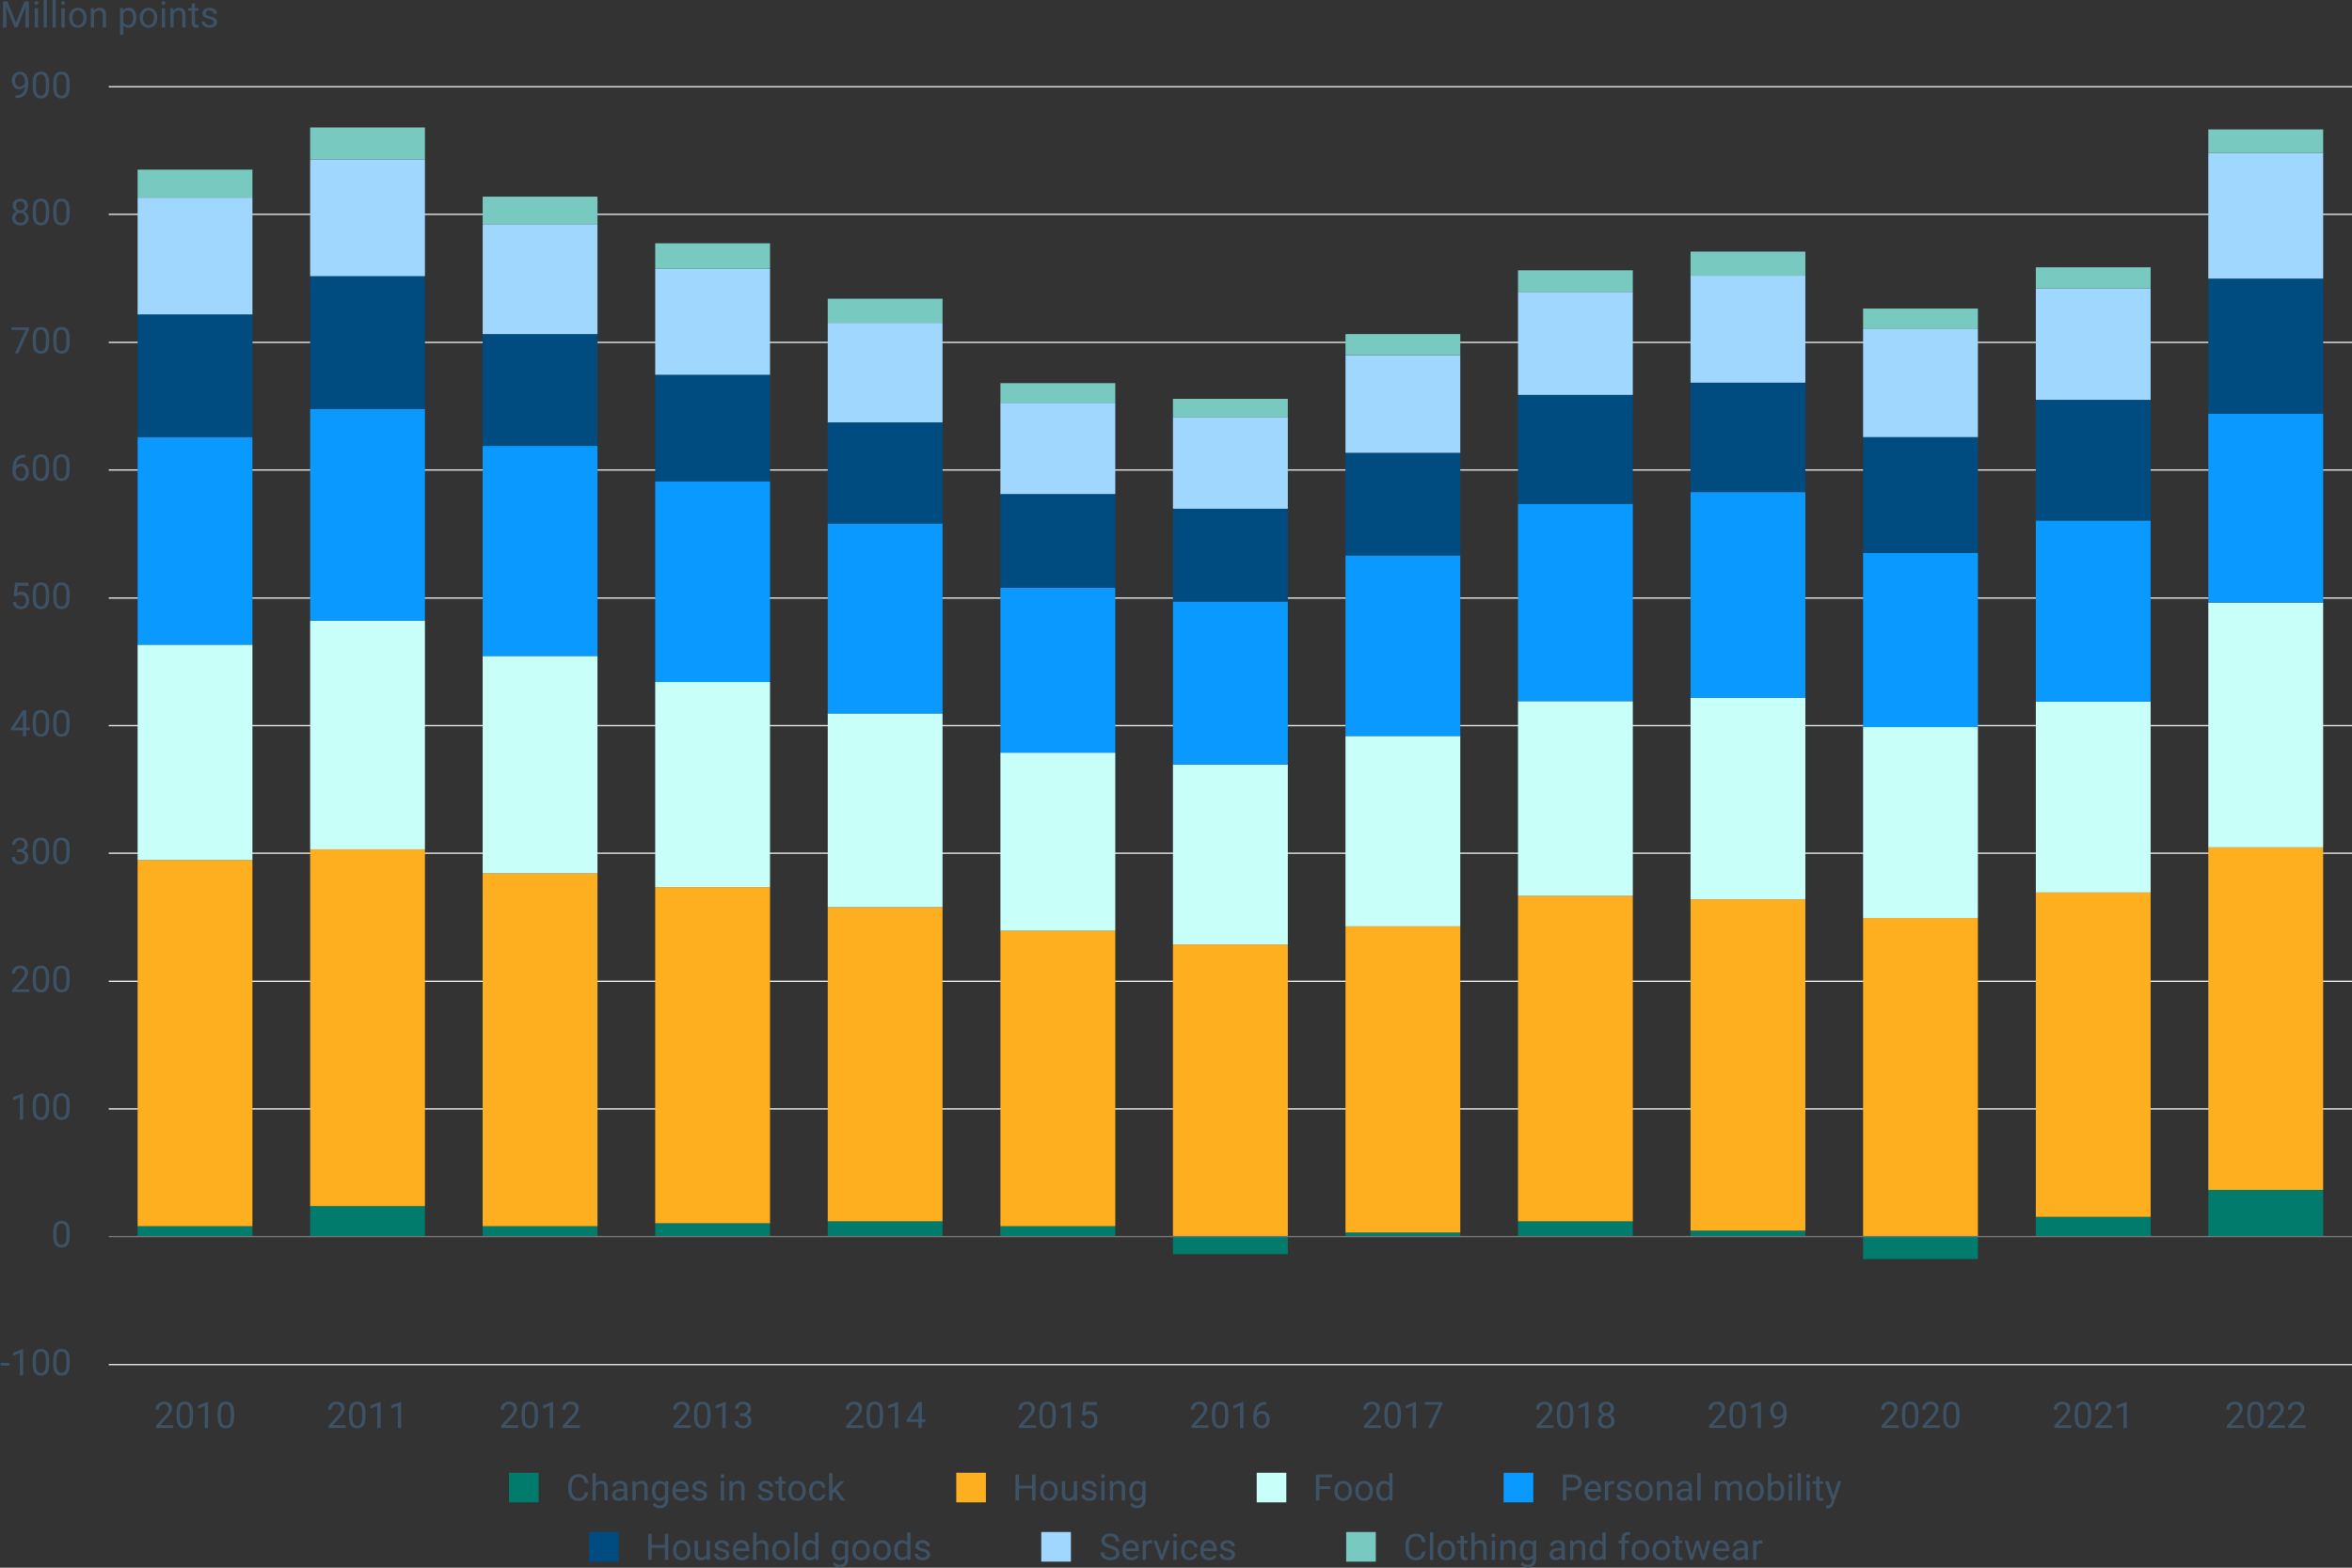 <?xml version="1.0" encoding="UTF-8"?>
<svg xmlns="http://www.w3.org/2000/svg" version="1.1" viewBox="0 0 900 600">
  <rect x="0" y="0" width="900" height="600" fill="#333333" stroke="none"/>
  <defs>
    <style>
      .cls-1, .cls-2, .cls-3, .cls-4, .cls-5, .cls-6, .cls-7, .cls-8, .cls-9, .cls-10, .cls-11, .cls-12, .cls-13, .cls-14, .cls-15 {
        stroke-width: 0px;
      }

      .cls-1, .cls-2, .cls-3, .cls-10, .cls-12, .cls-13, .cls-14 {
        fill-rule: evenodd;
      }

      .cls-1, .cls-15 {
        fill: #007b6c;
      }

      .cls-2, .cls-5 {
        fill: #0a99ff;
      }

      .cls-3, .cls-11 {
        fill: #fdaf20;
      }

      .cls-4 {
        fill: #3d5265;
      }

      .cls-6, .cls-14 {
        fill: #c8fff8;
      }

      .cls-7, .cls-13 {
        fill: #a0d7ff;
      }

      .cls-8, .cls-10 {
        fill: #78cac0;
      }

      .cls-9, .cls-12 {
        fill: #004b7f;
      }

      .cls-16 {
        stroke: #747678;
      }

      .cls-16, .cls-17 {
        fill: none;
        stroke-miterlimit: 10;
        stroke-width: .5px;
      }

      .cls-17 {
        stroke: #e6e7e8;
      }
    </style>
  </defs>
  <g id="Legend">
    <polygon class="cls-1" points="194.77 563.67 206.11 563.67 206.11 575.01 194.77 575.01 194.77 563.67 194.77 563.67"/>
    <g>
      <path class="cls-4" d="M225.11,571.14c-.12,1.05-.51,1.87-1.17,2.44-.65.57-1.52.86-2.61.86-1.18,0-2.12-.42-2.83-1.26-.71-.84-1.06-1.97-1.06-3.38v-.96c0-.93.17-1.74.5-2.44.33-.7.8-1.24,1.4-1.62s1.31-.56,2.11-.56c1.06,0,1.9.29,2.54.88.64.59,1.01,1.41,1.11,2.45h-1.32c-.11-.8-.36-1.37-.74-1.73s-.91-.53-1.6-.53c-.84,0-1.5.31-1.97.93-.48.62-.71,1.5-.71,2.65v.96c0,1.08.23,1.94.68,2.58s1.08.96,1.89.96c.73,0,1.29-.17,1.68-.5.39-.33.65-.91.78-1.73h1.32Z"/>
      <path class="cls-4" d="M227.97,567.79c.56-.69,1.29-1.03,2.19-1.03,1.56,0,2.35.88,2.37,2.65v4.89h-1.26v-4.89c0-.53-.13-.93-.37-1.18-.24-.26-.61-.38-1.12-.38-.41,0-.77.11-1.08.33s-.55.51-.72.86v5.27h-1.26v-10.5h1.26v4Z"/>
      <path class="cls-4" d="M238.98,574.29c-.07-.15-.13-.41-.18-.78-.59.61-1.29.92-2.11.92-.73,0-1.33-.21-1.79-.62-.47-.41-.7-.94-.7-1.57,0-.77.29-1.37.88-1.79.59-.43,1.41-.64,2.47-.64h1.23v-.58c0-.44-.13-.79-.4-1.06-.26-.26-.65-.39-1.17-.39-.45,0-.83.11-1.13.34-.31.23-.46.5-.46.83h-1.27c0-.37.13-.73.39-1.07.26-.34.62-.62,1.07-.82.45-.2.94-.3,1.48-.3.85,0,1.52.21,2,.64.48.43.73,1.01.75,1.76v3.4c0,.68.09,1.22.26,1.62v.11h-1.33ZM236.88,573.33c.4,0,.77-.1,1.13-.31s.61-.47.77-.8v-1.52h-.99c-1.55,0-2.32.45-2.32,1.36,0,.4.13.71.4.93.26.22.6.33,1.02.33Z"/>
      <path class="cls-4" d="M243.22,566.9l.04.93c.56-.71,1.3-1.07,2.21-1.07,1.56,0,2.35.88,2.37,2.65v4.89h-1.26v-4.89c0-.53-.13-.93-.37-1.18-.24-.26-.61-.38-1.12-.38-.41,0-.77.11-1.08.33s-.55.51-.72.86v5.27h-1.26v-7.4h1.2Z"/>
      <path class="cls-4" d="M249.45,570.54c0-1.15.27-2.07.8-2.75.53-.68,1.24-1.02,2.12-1.02s1.61.32,2.11.96l.06-.82h1.16v7.22c0,.96-.28,1.71-.85,2.26-.57.55-1.33.83-2.29.83-.53,0-1.06-.11-1.57-.34-.51-.23-.9-.54-1.17-.94l.66-.76c.54.67,1.21,1,1.99,1,.62,0,1.09-.17,1.44-.52.34-.35.52-.83.52-1.46v-.64c-.51.58-1.2.88-2.07.88s-1.57-.35-2.1-1.05-.8-1.65-.8-2.85ZM250.72,570.68c0,.83.17,1.49.51,1.96.34.48.82.71,1.44.71.8,0,1.38-.36,1.76-1.09v-3.38c-.39-.71-.97-1.06-1.74-1.06-.62,0-1.1.24-1.44.72s-.52,1.19-.52,2.13Z"/>
      <path class="cls-4" d="M260.68,574.43c-1,0-1.82-.33-2.45-.99-.63-.66-.94-1.54-.94-2.64v-.23c0-.73.14-1.39.42-1.97.28-.58.67-1.03,1.18-1.35.5-.33,1.05-.49,1.64-.49.96,0,1.71.32,2.24.95.53.63.8,1.54.8,2.72v.53h-5.01c.02.73.23,1.32.64,1.77.41.45.93.67,1.56.67.45,0,.82-.09,1.13-.27.31-.18.58-.42.81-.72l.77.6c-.62.95-1.55,1.43-2.79,1.43ZM260.52,567.8c-.51,0-.94.19-1.29.56-.35.37-.56.89-.64,1.56h3.71v-.1c-.04-.64-.21-1.14-.52-1.49-.31-.35-.73-.53-1.26-.53Z"/>
      <path class="cls-4" d="M269.33,572.33c0-.34-.13-.61-.39-.8-.26-.19-.71-.35-1.35-.49s-1.15-.3-1.52-.49-.65-.42-.83-.68c-.18-.26-.27-.58-.27-.94,0-.61.26-1.12.77-1.54.51-.42,1.17-.63,1.97-.63.84,0,1.52.22,2.04.65.52.43.78.99.78,1.66h-1.27c0-.35-.15-.65-.44-.9-.29-.25-.66-.38-1.11-.38s-.82.1-1.08.3c-.26.2-.39.46-.39.79,0,.3.12.54.36.69.24.15.68.3,1.31.44.63.14,1.14.31,1.53.51.39.2.68.43.87.71.19.28.28.61.28,1.01,0,.66-.26,1.19-.79,1.59-.53.4-1.21.6-2.06.6-.59,0-1.12-.11-1.57-.31-.46-.21-.81-.5-1.07-.88s-.39-.78-.39-1.22h1.26c.02.42.19.76.51,1.01.32.25.73.37,1.25.37.48,0,.86-.1,1.15-.29.29-.19.43-.45.43-.78Z"/>
      <path class="cls-4" d="M275.72,564.94c0-.21.06-.38.19-.52.13-.14.31-.21.56-.21s.43.07.56.21c.13.14.19.31.19.52s-.06.38-.19.51-.31.21-.56.21-.43-.07-.56-.21-.19-.31-.19-.51ZM277.08,574.29h-1.26v-7.4h1.26v7.4Z"/>
      <path class="cls-4" d="M280.3,566.9l.04.93c.56-.71,1.3-1.07,2.21-1.07,1.56,0,2.35.88,2.37,2.65v4.89h-1.26v-4.89c0-.53-.13-.93-.37-1.18-.24-.26-.61-.38-1.12-.38-.41,0-.77.11-1.08.33s-.55.51-.72.86v5.27h-1.26v-7.4h1.2Z"/>
      <path class="cls-4" d="M294.6,572.33c0-.34-.13-.61-.39-.8-.26-.19-.71-.35-1.35-.49s-1.15-.3-1.52-.49-.65-.42-.83-.68c-.18-.26-.27-.58-.27-.94,0-.61.26-1.12.77-1.54.51-.42,1.17-.63,1.97-.63.84,0,1.52.22,2.04.65.52.43.78.99.78,1.66h-1.27c0-.35-.15-.65-.44-.9-.29-.25-.66-.38-1.11-.38s-.82.1-1.08.3c-.26.2-.39.46-.39.79,0,.3.12.54.36.69.24.15.68.3,1.31.44.63.14,1.14.31,1.53.51.39.2.68.43.87.71.19.28.28.61.28,1.01,0,.66-.26,1.19-.79,1.59-.53.4-1.21.6-2.06.6-.59,0-1.12-.11-1.57-.31-.46-.21-.81-.5-1.07-.88s-.39-.78-.39-1.22h1.26c.02.42.19.76.51,1.01.32.25.73.37,1.25.37.48,0,.86-.1,1.15-.29.29-.19.43-.45.43-.78Z"/>
      <path class="cls-4" d="M299.23,565.11v1.79h1.38v.98h-1.38v4.59c0,.3.06.52.18.67s.33.22.63.22c.15,0,.35-.03.6-.08v1.02c-.33.09-.66.14-.97.14-.56,0-.99-.17-1.28-.51s-.43-.83-.43-1.46v-4.59h-1.35v-.98h1.35v-1.79h1.26Z"/>
      <path class="cls-4" d="M301.62,570.53c0-.72.14-1.38.43-1.96.28-.58.68-1.03,1.19-1.34s1.09-.47,1.74-.47c1.01,0,1.82.35,2.44,1.05s.93,1.62.93,2.78v.09c0,.72-.14,1.37-.41,1.94-.28.57-.67,1.02-1.18,1.34-.51.32-1.1.48-1.77.48-1,0-1.81-.35-2.44-1.05s-.93-1.62-.93-2.77v-.09ZM302.89,570.68c0,.82.19,1.48.57,1.98.38.5.89.75,1.53.75s1.15-.25,1.53-.76c.38-.5.57-1.21.57-2.12,0-.81-.19-1.47-.58-1.97-.39-.5-.9-.75-1.53-.75s-1.13.25-1.51.75c-.38.5-.57,1.21-.57,2.13Z"/>
      <path class="cls-4" d="M312.9,573.4c.45,0,.85-.14,1.18-.41s.52-.62.56-1.03h1.2c-.02.42-.17.83-.44,1.21s-.63.69-1.08.92c-.45.23-.92.34-1.43.34-1.01,0-1.81-.34-2.4-1.01-.59-.67-.89-1.59-.89-2.76v-.21c0-.72.13-1.36.4-1.92s.64-1,1.14-1.31c.49-.31,1.08-.46,1.75-.46.83,0,1.52.25,2.07.75.55.5.84,1.14.88,1.93h-1.2c-.04-.48-.22-.87-.54-1.18s-.73-.46-1.21-.46c-.64,0-1.14.23-1.49.69-.35.46-.53,1.13-.53,2.01v.24c0,.85.18,1.51.53,1.97.35.46.85.69,1.5.69Z"/>
      <path class="cls-4" d="M319.33,570.87l-.79.83v2.6h-1.26v-10.5h1.26v6.35l.68-.81,2.3-2.43h1.54l-2.88,3.09,3.21,4.31h-1.48l-2.58-3.42Z"/>
    </g>
    <polygon class="cls-3" points="365.91 563.67 377.25 563.67 377.25 575.01 365.91 575.01 365.91 563.67 365.91 563.67"/>
    <g>
      <path class="cls-4" d="M396.24,574.29h-1.32v-4.6h-5.02v4.6h-1.31v-9.95h1.31v4.28h5.02v-4.28h1.32v9.95Z"/>
      <path class="cls-4" d="M398.03,570.53c0-.72.14-1.38.43-1.96.28-.58.68-1.03,1.19-1.34.51-.31,1.09-.47,1.74-.47,1.01,0,1.82.35,2.44,1.05s.93,1.62.93,2.78v.09c0,.72-.14,1.37-.41,1.94-.28.57-.67,1.02-1.18,1.34-.51.32-1.1.48-1.77.48-1,0-1.81-.35-2.44-1.05s-.93-1.62-.93-2.77v-.09ZM399.3,570.68c0,.82.19,1.48.57,1.98.38.5.89.75,1.53.75s1.15-.25,1.53-.76c.38-.5.57-1.21.57-2.12,0-.81-.19-1.47-.58-1.97-.39-.5-.9-.75-1.54-.75s-1.13.25-1.51.75c-.38.5-.57,1.21-.57,2.13Z"/>
      <path class="cls-4" d="M410.92,573.56c-.49.58-1.21.87-2.17.87-.79,0-1.39-.23-1.8-.69-.41-.46-.62-1.14-.63-2.03v-4.81h1.26v4.78c0,1.12.46,1.68,1.37,1.68.97,0,1.61-.36,1.93-1.08v-5.38h1.26v7.4h-1.2l-.03-.73Z"/>
      <path class="cls-4" d="M418.38,572.33c0-.34-.13-.61-.39-.8-.26-.19-.71-.35-1.35-.49-.64-.14-1.15-.3-1.52-.49s-.65-.42-.83-.68c-.18-.26-.27-.58-.27-.94,0-.61.26-1.12.77-1.54.51-.42,1.17-.63,1.96-.63.84,0,1.52.22,2.04.65.52.43.78.99.78,1.66h-1.27c0-.35-.15-.65-.44-.9-.29-.25-.66-.38-1.11-.38s-.82.1-1.08.3c-.26.2-.39.46-.39.79,0,.3.12.54.36.69.24.15.68.3,1.31.44.63.14,1.14.31,1.53.51.39.2.68.43.87.71.19.28.28.61.28,1.01,0,.66-.26,1.19-.79,1.59-.53.4-1.21.6-2.06.6-.59,0-1.12-.11-1.57-.31-.46-.21-.81-.5-1.07-.88-.26-.38-.39-.78-.39-1.22h1.26c.02.42.19.76.51,1.01.32.25.73.37,1.25.37.48,0,.86-.1,1.15-.29.29-.19.43-.45.43-.78Z"/>
      <path class="cls-4" d="M421.3,564.94c0-.21.06-.38.19-.52.12-.14.31-.21.56-.21s.43.07.56.21c.13.14.19.31.19.52s-.06.38-.19.51c-.13.14-.31.21-.56.21s-.43-.07-.56-.21c-.13-.14-.19-.31-.19-.51ZM422.66,574.29h-1.26v-7.4h1.26v7.4Z"/>
      <path class="cls-4" d="M425.88,566.9l.04.93c.57-.71,1.3-1.07,2.21-1.07,1.56,0,2.35.88,2.37,2.65v4.89h-1.26v-4.89c0-.53-.13-.93-.37-1.18-.24-.26-.61-.38-1.12-.38-.41,0-.77.11-1.08.33-.31.22-.55.51-.72.86v5.27h-1.26v-7.4h1.2Z"/>
      <path class="cls-4" d="M432.11,570.53c0-1.15.27-2.07.8-2.75.53-.68,1.24-1.02,2.12-1.02s1.61.32,2.11.96l.06-.82h1.16v7.22c0,.96-.28,1.71-.85,2.26-.57.55-1.33.83-2.29.83-.53,0-1.05-.11-1.57-.34-.51-.23-.9-.54-1.17-.94l.66-.76c.54.67,1.21,1,1.99,1,.62,0,1.09-.17,1.44-.52.34-.35.52-.83.52-1.46v-.64c-.51.58-1.2.88-2.07.88s-1.57-.35-2.1-1.05c-.54-.7-.8-1.65-.8-2.85ZM433.38,570.68c0,.83.17,1.49.51,1.96.34.48.82.71,1.44.71.8,0,1.38-.36,1.76-1.09v-3.38c-.39-.71-.97-1.06-1.74-1.06-.62,0-1.1.24-1.44.72-.35.48-.52,1.19-.52,2.13Z"/>
    </g>
    <polygon class="cls-14" points="480.88 563.67 492.22 563.67 492.22 575.01 480.88 575.01 480.88 563.67 480.88 563.67"/>
    <g>
      <path class="cls-4" d="M509.04,569.9h-4.18v4.4h-1.31v-9.95h6.17v1.07h-4.85v3.41h4.18v1.07Z"/>
      <path class="cls-4" d="M510.62,570.53c0-.72.14-1.38.43-1.96.28-.58.68-1.03,1.19-1.34.51-.31,1.09-.47,1.74-.47,1.01,0,1.82.35,2.44,1.05s.93,1.62.93,2.78v.09c0,.72-.14,1.37-.41,1.94-.28.57-.67,1.02-1.18,1.34-.51.32-1.1.48-1.77.48-1,0-1.81-.35-2.44-1.05s-.93-1.62-.93-2.77v-.09ZM511.89,570.68c0,.82.19,1.48.57,1.98.38.5.89.75,1.53.75s1.15-.25,1.53-.76c.38-.5.57-1.21.57-2.12,0-.81-.19-1.47-.58-1.97-.39-.5-.9-.75-1.54-.75s-1.13.25-1.51.75c-.38.5-.57,1.21-.57,2.13Z"/>
      <path class="cls-4" d="M518.6,570.53c0-.72.14-1.38.43-1.96.28-.58.68-1.03,1.19-1.34.51-.31,1.09-.47,1.74-.47,1.01,0,1.82.35,2.44,1.05s.93,1.62.93,2.78v.09c0,.72-.14,1.37-.41,1.94-.28.57-.67,1.02-1.18,1.34-.51.32-1.1.48-1.77.48-1,0-1.81-.35-2.44-1.05s-.93-1.62-.93-2.77v-.09ZM519.87,570.68c0,.82.19,1.48.57,1.98.38.5.89.75,1.53.75s1.15-.25,1.53-.76c.38-.5.57-1.21.57-2.12,0-.81-.19-1.47-.58-1.97-.39-.5-.9-.75-1.54-.75s-1.13.25-1.51.75c-.38.5-.57,1.21-.57,2.13Z"/>
      <path class="cls-4" d="M526.61,570.53c0-1.13.27-2.05.81-2.74.54-.69,1.24-1.04,2.11-1.04s1.55.3,2.06.89v-3.86h1.26v10.5h-1.16l-.06-.79c-.51.62-1.21.93-2.11.93s-1.55-.35-2.09-1.05c-.54-.7-.81-1.62-.81-2.75v-.1ZM527.88,570.68c0,.84.17,1.49.52,1.97.35.47.83.71,1.44.71.8,0,1.39-.36,1.76-1.08v-3.4c-.38-.7-.96-1.05-1.74-1.05-.62,0-1.1.24-1.45.72-.35.48-.52,1.19-.52,2.13Z"/>
    </g>
    <polygon class="cls-2" points="575.37 563.67 586.71 563.67 586.71 575.01 575.37 575.01 575.37 563.67 575.37 563.67"/>
    <g>
      <path class="cls-4" d="M599.36,570.4v3.9h-1.31v-9.95h3.67c1.09,0,1.94.28,2.56.83.62.56.93,1.29.93,2.21,0,.97-.3,1.71-.91,2.23-.6.52-1.47.78-2.59.78h-2.34ZM599.36,569.32h2.36c.7,0,1.24-.17,1.61-.5.37-.33.56-.81.56-1.43s-.19-1.07-.56-1.42c-.37-.36-.89-.54-1.54-.55h-2.43v3.91Z"/>
      <path class="cls-4" d="M609.75,574.43c-1,0-1.82-.33-2.45-.99-.63-.66-.94-1.54-.94-2.64v-.23c0-.73.14-1.39.42-1.96.28-.58.67-1.03,1.18-1.35.5-.33,1.05-.49,1.64-.49.96,0,1.71.32,2.24.95.53.63.8,1.54.8,2.72v.53h-5.01c.02.73.23,1.32.64,1.77.41.45.93.67,1.55.67.45,0,.83-.09,1.13-.27.31-.18.58-.42.81-.72l.77.6c-.62.95-1.55,1.43-2.79,1.43ZM609.6,567.8c-.51,0-.94.19-1.29.56-.35.37-.56.89-.64,1.56h3.71v-.1c-.04-.64-.21-1.14-.52-1.49-.31-.35-.73-.53-1.26-.53Z"/>
      <path class="cls-4" d="M617.68,568.03c-.19-.03-.4-.05-.62-.05-.83,0-1.39.35-1.69,1.06v5.25h-1.26v-7.4h1.23l.02.85c.42-.66,1-.99,1.76-.99.25,0,.43.03.56.1v1.18Z"/>
      <path class="cls-4" d="M623.14,572.33c0-.34-.13-.61-.39-.8-.26-.19-.71-.35-1.35-.49-.64-.14-1.15-.3-1.52-.49s-.65-.42-.83-.68c-.18-.26-.27-.58-.27-.94,0-.61.26-1.12.77-1.54.51-.42,1.17-.63,1.96-.63.84,0,1.52.22,2.04.65.52.43.78.99.78,1.66h-1.27c0-.35-.15-.64-.44-.9-.29-.25-.66-.38-1.11-.38s-.82.1-1.08.3c-.26.2-.39.46-.39.79,0,.31.12.54.36.69.24.16.68.3,1.31.44.63.14,1.14.31,1.53.51.39.2.68.43.87.71.19.28.28.61.28,1.01,0,.66-.26,1.19-.79,1.59-.53.4-1.21.6-2.06.6-.59,0-1.12-.1-1.57-.31-.46-.21-.81-.5-1.07-.88-.26-.38-.39-.78-.39-1.22h1.26c.02.42.19.76.51,1.01.32.25.73.37,1.25.37.48,0,.86-.1,1.15-.29.29-.19.43-.45.43-.78Z"/>
      <path class="cls-4" d="M625.72,570.53c0-.72.14-1.38.43-1.96.28-.58.68-1.03,1.19-1.34.51-.31,1.09-.47,1.74-.47,1.01,0,1.82.35,2.44,1.05s.93,1.62.93,2.78v.09c0,.72-.14,1.37-.41,1.94-.28.57-.67,1.02-1.18,1.34-.51.32-1.1.48-1.77.48-1,0-1.81-.35-2.44-1.05s-.93-1.62-.93-2.77v-.09ZM626.99,570.68c0,.82.19,1.48.57,1.98.38.5.89.75,1.53.75s1.15-.25,1.53-.75c.38-.5.57-1.21.57-2.12,0-.81-.19-1.47-.58-1.97-.39-.5-.9-.76-1.54-.76s-1.13.25-1.51.75c-.38.5-.57,1.21-.57,2.13Z"/>
      <path class="cls-4" d="M635.24,566.9l.04.93c.57-.71,1.3-1.07,2.21-1.07,1.56,0,2.35.88,2.37,2.65v4.89h-1.26v-4.89c0-.53-.13-.93-.37-1.18-.24-.25-.61-.38-1.12-.38-.41,0-.77.11-1.08.33-.31.22-.55.51-.72.86v5.27h-1.26v-7.4h1.2Z"/>
      <path class="cls-4" d="M646.33,574.29c-.07-.15-.13-.41-.18-.78-.59.61-1.29.92-2.11.92-.73,0-1.33-.21-1.79-.62-.47-.41-.7-.94-.7-1.57,0-.77.29-1.37.88-1.79.58-.43,1.41-.64,2.47-.64h1.23v-.58c0-.44-.13-.79-.4-1.06-.26-.26-.65-.39-1.17-.39-.45,0-.83.11-1.13.34-.3.23-.46.5-.46.83h-1.27c0-.37.13-.73.39-1.07.26-.34.62-.62,1.07-.82.45-.2.94-.3,1.48-.3.85,0,1.52.21,2,.64.48.43.73,1.01.75,1.76v3.4c0,.68.09,1.22.26,1.62v.11h-1.33ZM644.23,573.33c.4,0,.77-.1,1.13-.31s.61-.47.77-.8v-1.52h-.99c-1.55,0-2.32.45-2.32,1.36,0,.4.13.71.4.93.26.22.6.33,1.02.33Z"/>
      <path class="cls-4" d="M650.75,574.29h-1.26v-10.5h1.26v10.5Z"/>
      <path class="cls-4" d="M657.43,566.9l.03.82c.54-.64,1.27-.96,2.19-.96,1.04,0,1.74.4,2.11,1.19.25-.36.57-.64.96-.86.39-.22.86-.33,1.4-.33,1.62,0,2.45.86,2.47,2.58v4.96h-1.26v-4.88c0-.53-.12-.92-.36-1.19-.24-.26-.65-.39-1.22-.39-.47,0-.86.14-1.17.42-.31.28-.49.66-.54,1.13v4.91h-1.27v-4.85c0-1.08-.53-1.61-1.58-1.61-.83,0-1.4.35-1.7,1.06v5.4h-1.26v-7.4h1.2Z"/>
      <path class="cls-4" d="M668.18,570.53c0-.72.14-1.38.43-1.96.28-.58.68-1.03,1.19-1.34.51-.31,1.09-.47,1.74-.47,1.01,0,1.82.35,2.44,1.05s.93,1.62.93,2.78v.09c0,.72-.14,1.37-.41,1.94-.28.57-.67,1.02-1.18,1.34-.51.32-1.1.48-1.77.48-1,0-1.81-.35-2.44-1.05s-.93-1.62-.93-2.77v-.09ZM669.45,570.68c0,.82.19,1.48.57,1.98.38.5.89.75,1.53.75s1.15-.25,1.53-.75c.38-.5.57-1.21.57-2.12,0-.81-.19-1.47-.58-1.97-.39-.5-.9-.76-1.54-.76s-1.13.25-1.51.75c-.38.5-.57,1.21-.57,2.13Z"/>
      <path class="cls-4" d="M682.76,570.68c0,1.13-.26,2.04-.78,2.72-.52.69-1.22,1.03-2.09,1.03-.93,0-1.66-.33-2.17-.99l-.06.85h-1.16v-10.5h1.26v3.92c.51-.63,1.21-.95,2.11-.95s1.6.34,2.12,1.02c.51.68.77,1.61.77,2.79v.11ZM681.5,570.53c0-.86-.17-1.53-.5-2-.33-.47-.81-.7-1.44-.7-.83,0-1.43.39-1.8,1.16v3.2c.39.78.99,1.16,1.81,1.16.61,0,1.08-.23,1.42-.7.34-.47.51-1.18.51-2.12Z"/>
      <path class="cls-4" d="M684.36,564.94c0-.21.06-.38.19-.52.12-.14.31-.21.56-.21s.43.07.56.21c.13.14.19.31.19.52s-.06.38-.19.51c-.13.14-.31.21-.56.21s-.43-.07-.56-.21c-.13-.14-.19-.31-.19-.51ZM685.73,574.29h-1.26v-7.4h1.26v7.4Z"/>
      <path class="cls-4" d="M689.12,574.29h-1.26v-10.5h1.26v10.5Z"/>
      <path class="cls-4" d="M691.16,564.94c0-.21.06-.38.19-.52.12-.14.31-.21.56-.21s.43.07.56.21c.13.14.19.31.19.52s-.06.38-.19.51c-.13.14-.31.21-.56.21s-.43-.07-.56-.21c-.13-.14-.19-.31-.19-.51ZM692.52,574.29h-1.26v-7.4h1.26v7.4Z"/>
      <path class="cls-4" d="M696.26,565.11v1.79h1.38v.98h-1.38v4.59c0,.3.06.52.18.67.12.15.33.22.63.22.15,0,.35-.03.6-.08v1.02c-.33.09-.66.14-.97.14-.56,0-.99-.17-1.28-.51s-.43-.83-.43-1.46v-4.59h-1.35v-.98h1.35v-1.79h1.26Z"/>
      <path class="cls-4" d="M701.54,572.44l1.72-5.54h1.35l-2.97,8.54c-.46,1.23-1.19,1.85-2.19,1.85l-.24-.02-.47-.09v-1.03l.34.03c.43,0,.76-.09,1-.26.24-.17.44-.49.59-.95l.28-.75-2.64-7.31h1.38l1.85,5.54Z"/>
    </g>
    <polygon class="cls-12" points="225.38 586.35 236.72 586.35 236.72 597.69 225.38 597.69 225.38 586.35 225.38 586.35"/>
    <g>
      <path class="cls-4" d="M255.71,597.01h-1.32v-4.6h-5.02v4.6h-1.31v-9.95h1.31v4.28h5.02v-4.28h1.32v9.95Z"/>
      <path class="cls-4" d="M257.5,593.25c0-.72.14-1.38.43-1.96.29-.58.68-1.03,1.19-1.34.51-.31,1.09-.47,1.74-.47,1.01,0,1.82.35,2.44,1.05.62.7.93,1.62.93,2.78v.09c0,.72-.14,1.37-.41,1.94-.28.57-.67,1.02-1.18,1.34-.51.32-1.1.48-1.77.48-1,0-1.81-.35-2.44-1.05-.62-.7-.93-1.62-.93-2.77v-.09ZM258.78,593.4c0,.82.19,1.48.57,1.98.38.5.89.75,1.53.75s1.15-.25,1.53-.76c.38-.5.57-1.21.57-2.12,0-.81-.19-1.47-.58-1.97-.38-.5-.9-.75-1.54-.75s-1.13.25-1.51.75c-.38.5-.57,1.21-.57,2.13Z"/>
      <path class="cls-4" d="M270.39,596.28c-.49.58-1.21.87-2.17.87-.79,0-1.39-.23-1.8-.69-.41-.46-.62-1.14-.62-2.03v-4.81h1.26v4.78c0,1.12.46,1.68,1.37,1.68.97,0,1.61-.36,1.93-1.08v-5.38h1.26v7.4h-1.2l-.03-.73Z"/>
      <path class="cls-4" d="M277.85,595.05c0-.34-.13-.61-.39-.8-.26-.19-.71-.35-1.35-.49-.64-.14-1.15-.3-1.53-.49-.38-.19-.65-.42-.83-.68-.18-.26-.27-.58-.27-.94,0-.61.26-1.12.77-1.54.51-.42,1.17-.63,1.96-.63.84,0,1.52.22,2.04.65.52.43.78.99.78,1.66h-1.27c0-.35-.15-.65-.44-.9-.29-.25-.67-.38-1.11-.38s-.82.1-1.08.3c-.26.2-.39.46-.39.79,0,.3.12.54.36.69.24.15.68.3,1.31.44.63.14,1.14.31,1.54.51.39.2.68.43.87.71.19.28.28.61.28,1.01,0,.66-.26,1.19-.79,1.59-.53.4-1.21.6-2.06.6-.59,0-1.12-.11-1.57-.31-.46-.21-.81-.5-1.07-.88-.26-.38-.39-.78-.39-1.22h1.26c.02.42.19.76.51,1.01.32.25.73.37,1.25.37.48,0,.86-.1,1.15-.29.29-.19.43-.45.43-.78Z"/>
      <path class="cls-4" d="M283.83,597.15c-1,0-1.82-.33-2.45-.99-.63-.66-.94-1.54-.94-2.64v-.23c0-.73.14-1.39.42-1.97.28-.58.67-1.03,1.18-1.35.5-.33,1.05-.49,1.64-.49.96,0,1.71.32,2.24.95.53.63.8,1.54.8,2.72v.53h-5.01c.02.73.23,1.32.64,1.77.41.45.93.67,1.56.67.45,0,.83-.09,1.13-.27.31-.18.58-.42.81-.72l.77.6c-.62.95-1.55,1.43-2.79,1.43ZM283.67,590.52c-.51,0-.94.19-1.29.56-.35.37-.56.89-.64,1.56h3.71v-.1c-.04-.64-.21-1.14-.52-1.49-.31-.35-.73-.53-1.26-.53Z"/>
      <path class="cls-4" d="M289.44,590.51c.56-.69,1.29-1.03,2.19-1.03,1.56,0,2.35.88,2.37,2.65v4.89h-1.26v-4.89c0-.53-.13-.93-.37-1.18-.24-.26-.61-.38-1.12-.38-.41,0-.77.11-1.08.33s-.55.51-.72.86v5.27h-1.26v-10.5h1.26v4Z"/>
      <path class="cls-4" d="M295.55,593.25c0-.72.14-1.38.43-1.96.29-.58.68-1.03,1.19-1.34.51-.31,1.09-.47,1.74-.47,1.01,0,1.82.35,2.44,1.05.62.7.93,1.62.93,2.78v.09c0,.72-.14,1.37-.41,1.94-.28.57-.67,1.02-1.18,1.34-.51.32-1.1.48-1.77.48-1,0-1.81-.35-2.44-1.05-.62-.7-.93-1.62-.93-2.77v-.09ZM296.82,593.4c0,.82.19,1.48.57,1.98.38.5.89.75,1.53.75s1.15-.25,1.53-.76c.38-.5.57-1.21.57-2.12,0-.81-.19-1.47-.58-1.97-.39-.5-.9-.75-1.54-.75s-1.13.25-1.51.75c-.38.5-.57,1.21-.57,2.13Z"/>
      <path class="cls-4" d="M305.25,597.01h-1.26v-10.5h1.26v10.5Z"/>
      <path class="cls-4" d="M306.96,593.25c0-1.13.27-2.05.81-2.74s1.24-1.04,2.11-1.04,1.55.3,2.06.89v-3.86h1.26v10.5h-1.16l-.06-.79c-.51.62-1.21.93-2.11.93s-1.55-.35-2.1-1.05c-.54-.7-.81-1.62-.81-2.75v-.1ZM308.23,593.4c0,.84.17,1.49.52,1.97.35.47.83.71,1.44.71.8,0,1.39-.36,1.76-1.08v-3.4c-.38-.7-.96-1.05-1.74-1.05-.62,0-1.1.24-1.45.72s-.52,1.19-.52,2.13Z"/>
      <path class="cls-4" d="M318.33,593.25c0-1.15.27-2.07.8-2.75.53-.68,1.24-1.02,2.12-1.02s1.61.32,2.11.96l.06-.82h1.16v7.22c0,.96-.28,1.71-.85,2.26-.57.55-1.33.83-2.29.83-.53,0-1.05-.11-1.57-.34-.51-.23-.9-.54-1.17-.94l.66-.76c.54.67,1.21,1,1.99,1,.62,0,1.09-.17,1.44-.52.34-.35.52-.83.52-1.46v-.64c-.51.58-1.2.88-2.07.88s-1.57-.35-2.1-1.05c-.54-.7-.8-1.65-.8-2.85ZM319.6,593.4c0,.83.17,1.49.51,1.96.34.48.82.71,1.44.71.8,0,1.38-.36,1.76-1.09v-3.38c-.39-.71-.97-1.06-1.74-1.06-.62,0-1.1.24-1.44.72s-.52,1.19-.52,2.13Z"/>
      <path class="cls-4" d="M326.15,593.25c0-.72.14-1.38.43-1.96.29-.58.68-1.03,1.19-1.34.51-.31,1.09-.47,1.74-.47,1.01,0,1.82.35,2.44,1.05.62.7.93,1.62.93,2.78v.09c0,.72-.14,1.37-.41,1.94-.28.57-.67,1.02-1.18,1.34-.51.32-1.1.48-1.77.48-1,0-1.81-.35-2.44-1.05-.62-.7-.93-1.62-.93-2.77v-.09ZM327.42,593.4c0,.82.19,1.48.57,1.98.38.5.89.75,1.53.75s1.15-.25,1.53-.76c.38-.5.57-1.21.57-2.12,0-.81-.19-1.47-.58-1.97-.39-.5-.9-.75-1.54-.75s-1.13.25-1.51.75c-.38.5-.57,1.21-.57,2.13Z"/>
      <path class="cls-4" d="M334.13,593.25c0-.72.14-1.38.43-1.96.29-.58.68-1.03,1.19-1.34.51-.31,1.09-.47,1.74-.47,1.01,0,1.82.35,2.44,1.05.62.7.93,1.62.93,2.78v.09c0,.72-.14,1.37-.41,1.94-.28.57-.67,1.02-1.18,1.34-.51.32-1.1.48-1.77.48-1,0-1.81-.35-2.44-1.05-.62-.7-.93-1.62-.93-2.77v-.09ZM335.41,593.4c0,.82.19,1.48.57,1.98.38.5.89.75,1.53.75s1.15-.25,1.53-.76c.38-.5.57-1.21.57-2.12,0-.81-.19-1.47-.58-1.97-.39-.5-.9-.75-1.54-.75s-1.13.25-1.51.75c-.38.5-.57,1.21-.57,2.13Z"/>
      <path class="cls-4" d="M342.15,593.25c0-1.13.27-2.05.81-2.74s1.24-1.04,2.11-1.04,1.55.3,2.06.89v-3.86h1.26v10.5h-1.16l-.06-.79c-.51.62-1.21.93-2.11.93s-1.55-.35-2.1-1.05c-.54-.7-.81-1.62-.81-2.75v-.1ZM343.41,593.4c0,.84.17,1.49.52,1.97.35.47.83.71,1.44.71.8,0,1.39-.36,1.76-1.08v-3.4c-.38-.7-.96-1.05-1.74-1.05-.62,0-1.1.24-1.45.72s-.52,1.19-.52,2.13Z"/>
      <path class="cls-4" d="M354.66,595.05c0-.34-.13-.61-.39-.8-.26-.19-.71-.35-1.35-.49-.64-.14-1.15-.3-1.53-.49-.38-.19-.65-.42-.83-.68-.18-.26-.27-.58-.27-.94,0-.61.26-1.12.77-1.54.51-.42,1.17-.63,1.96-.63.84,0,1.52.22,2.04.65.52.43.78.99.78,1.66h-1.27c0-.35-.15-.65-.44-.9-.29-.25-.67-.38-1.11-.38s-.82.1-1.08.3c-.26.2-.39.46-.39.79,0,.3.12.54.36.69.24.15.68.3,1.31.44.63.14,1.14.31,1.54.51.39.2.68.43.87.71.19.28.28.61.28,1.01,0,.66-.26,1.19-.79,1.59-.53.4-1.21.6-2.06.6-.59,0-1.12-.11-1.57-.31-.46-.21-.81-.5-1.07-.88-.26-.38-.39-.78-.39-1.22h1.26c.02.42.19.76.51,1.01.32.25.73.37,1.25.37.48,0,.86-.1,1.15-.29.29-.19.43-.45.43-.78Z"/>
    </g>
    <polygon class="cls-13" points="398.44 586.35 409.78 586.35 409.78 597.69 398.44 597.69 398.44 586.35 398.44 586.35"/>
    <g>
      <path class="cls-4" d="M424.66,592.58c-1.13-.32-1.95-.72-2.46-1.19-.51-.47-.77-1.05-.77-1.75,0-.78.31-1.43.94-1.95.63-.51,1.44-.77,2.44-.77.68,0,1.29.13,1.83.4.54.26.95.63,1.24,1.09.29.46.44.97.44,1.52h-1.32c0-.6-.19-1.08-.57-1.42-.38-.34-.92-.52-1.62-.52-.65,0-1.15.14-1.51.43-.36.29-.54.68-.54,1.19,0,.41.17.75.52,1.03.34.28.93.54,1.76.77.83.23,1.47.49,1.94.77.47.28.81.61,1.04.98.22.37.34.81.34,1.32,0,.81-.31,1.45-.94,1.94s-1.47.73-2.52.73c-.68,0-1.32-.13-1.91-.39-.59-.26-1.05-.62-1.37-1.08-.32-.46-.48-.97-.48-1.55h1.32c0,.6.22,1.08.67,1.42.44.35,1.04.52,1.78.52.69,0,1.22-.14,1.59-.42.37-.28.55-.67.55-1.16s-.17-.87-.51-1.13-.96-.53-1.86-.79Z"/>
      <path class="cls-4" d="M432.9,597.15c-1,0-1.82-.33-2.45-.99-.63-.66-.94-1.54-.94-2.64v-.23c0-.73.14-1.39.42-1.97.28-.58.67-1.03,1.18-1.35.5-.33,1.05-.49,1.64-.49.96,0,1.71.32,2.24.95.53.63.8,1.54.8,2.72v.53h-5.01c.02.73.23,1.32.64,1.77.41.45.93.67,1.56.67.45,0,.83-.09,1.13-.27.31-.18.58-.42.81-.72l.77.6c-.62.95-1.55,1.43-2.79,1.43ZM432.75,590.52c-.51,0-.94.19-1.29.56-.35.37-.56.89-.64,1.56h3.71v-.1c-.04-.64-.21-1.14-.52-1.49-.31-.35-.73-.53-1.26-.53Z"/>
      <path class="cls-4" d="M440.83,590.75c-.19-.03-.4-.05-.62-.05-.83,0-1.39.35-1.69,1.06v5.25h-1.26v-7.4h1.23l.02.85c.42-.66,1-.99,1.76-.99.25,0,.43.03.56.1v1.18Z"/>
      <path class="cls-4" d="M444.55,595.3l1.83-5.68h1.29l-2.65,7.4h-.96l-2.68-7.4h1.29l1.88,5.68Z"/>
      <path class="cls-4" d="M448.9,587.66c0-.21.06-.38.19-.52.12-.14.31-.21.56-.21s.43.07.56.21c.13.14.19.31.19.52s-.06.38-.19.51-.31.21-.56.21-.43-.07-.56-.21c-.13-.14-.19-.31-.19-.51ZM450.27,597.01h-1.26v-7.4h1.26v7.4Z"/>
      <path class="cls-4" d="M455.26,596.12c.45,0,.85-.14,1.18-.41s.52-.62.56-1.03h1.2c-.02.42-.17.83-.44,1.21s-.63.69-1.08.92c-.45.23-.92.34-1.43.34-1.01,0-1.81-.34-2.4-1.01-.6-.67-.89-1.59-.89-2.76v-.21c0-.72.13-1.36.4-1.92s.64-1,1.14-1.31c.49-.31,1.08-.46,1.75-.46.83,0,1.52.25,2.07.75.55.5.84,1.14.88,1.93h-1.2c-.04-.48-.22-.87-.54-1.18-.33-.31-.73-.46-1.21-.46-.64,0-1.14.23-1.49.69-.35.46-.53,1.13-.53,2.01v.24c0,.85.18,1.51.53,1.97.35.46.85.69,1.5.69Z"/>
      <path class="cls-4" d="M462.69,597.15c-1,0-1.82-.33-2.45-.99-.63-.66-.94-1.54-.94-2.64v-.23c0-.73.14-1.39.42-1.97.28-.58.67-1.03,1.18-1.35.5-.33,1.05-.49,1.64-.49.96,0,1.71.32,2.24.95.53.63.8,1.54.8,2.72v.53h-5.01c.02.73.23,1.32.64,1.77.41.45.93.67,1.56.67.45,0,.83-.09,1.13-.27.31-.18.58-.42.81-.72l.77.6c-.62.95-1.55,1.43-2.79,1.43ZM462.53,590.52c-.51,0-.94.19-1.29.56-.35.37-.56.89-.64,1.56h3.71v-.1c-.04-.64-.21-1.14-.52-1.49-.31-.35-.73-.53-1.26-.53Z"/>
      <path class="cls-4" d="M471.34,595.05c0-.34-.13-.61-.39-.8-.26-.19-.71-.35-1.35-.49-.64-.14-1.15-.3-1.53-.49-.38-.19-.65-.42-.83-.68-.18-.26-.27-.58-.27-.94,0-.61.26-1.12.77-1.54.51-.42,1.17-.63,1.96-.63.84,0,1.52.22,2.04.65.52.43.78.99.78,1.66h-1.27c0-.35-.15-.65-.44-.9-.29-.25-.67-.38-1.11-.38s-.82.1-1.08.3c-.26.2-.39.46-.39.79,0,.3.12.54.36.69.24.15.68.3,1.31.44.63.14,1.14.31,1.54.51.39.2.68.43.87.71.19.28.28.61.28,1.01,0,.66-.26,1.19-.79,1.59-.53.4-1.21.6-2.06.6-.59,0-1.12-.11-1.57-.31-.46-.21-.81-.5-1.07-.88-.26-.38-.39-.78-.39-1.22h1.26c.02.42.19.76.51,1.01.32.25.73.37,1.25.37.48,0,.86-.1,1.15-.29.29-.19.43-.45.43-.78Z"/>
    </g>
    <polygon class="cls-10" points="515.13 586.35 526.46 586.35 526.46 597.69 515.13 597.69 515.13 586.35 515.13 586.35"/>
    <g>
      <path class="cls-4" d="M545.47,593.86c-.12,1.05-.51,1.87-1.17,2.44-.65.57-1.52.86-2.61.86-1.18,0-2.12-.42-2.83-1.26-.71-.84-1.06-1.97-1.06-3.38v-.96c0-.93.17-1.74.5-2.44.33-.7.8-1.24,1.41-1.62s1.31-.56,2.11-.56c1.06,0,1.91.29,2.54.88.64.59,1.01,1.41,1.11,2.45h-1.32c-.11-.8-.36-1.37-.74-1.73-.38-.36-.91-.53-1.6-.53-.84,0-1.5.31-1.97.93-.48.62-.71,1.5-.71,2.65v.96c0,1.08.23,1.94.68,2.58s1.08.96,1.89.96c.73,0,1.29-.17,1.68-.5.39-.33.65-.91.78-1.73h1.32Z"/>
      <path class="cls-4" d="M548.43,597.01h-1.26v-10.5h1.26v10.5Z"/>
      <path class="cls-4" d="M550.12,593.25c0-.72.14-1.38.43-1.96.29-.58.68-1.03,1.19-1.34.51-.31,1.09-.47,1.74-.47,1.01,0,1.82.35,2.44,1.05.62.7.93,1.62.93,2.78v.09c0,.72-.14,1.37-.41,1.94-.28.57-.67,1.02-1.18,1.34-.51.32-1.1.48-1.77.48-1,0-1.81-.35-2.44-1.05-.62-.7-.93-1.62-.93-2.77v-.09ZM551.39,593.4c0,.82.19,1.48.57,1.98.38.5.89.75,1.53.75s1.15-.25,1.53-.76c.38-.5.57-1.21.57-2.12,0-.81-.19-1.47-.58-1.97-.39-.5-.9-.75-1.54-.75s-1.13.25-1.51.75c-.38.5-.57,1.21-.57,2.13Z"/>
      <path class="cls-4" d="M560.16,587.83v1.79h1.38v.98h-1.38v4.59c0,.3.06.52.18.67s.33.22.63.22c.15,0,.35-.03.6-.08v1.02c-.33.09-.66.14-.97.14-.57,0-.99-.17-1.28-.51s-.43-.83-.43-1.46v-4.59h-1.35v-.98h1.35v-1.79h1.26Z"/>
      <path class="cls-4" d="M564.28,590.51c.56-.69,1.29-1.03,2.19-1.03,1.56,0,2.35.88,2.37,2.65v4.89h-1.26v-4.89c0-.53-.13-.93-.37-1.18-.24-.26-.61-.38-1.12-.38-.41,0-.77.11-1.08.33s-.55.51-.72.86v5.27h-1.26v-10.5h1.26v4Z"/>
      <path class="cls-4" d="M570.73,587.66c0-.21.06-.38.19-.52.12-.14.31-.21.56-.21s.43.07.56.21c.13.14.19.31.19.52s-.06.38-.19.51-.31.21-.56.21-.43-.07-.56-.21c-.13-.14-.19-.31-.19-.51ZM572.1,597.01h-1.26v-7.4h1.26v7.4Z"/>
      <path class="cls-4" d="M575.32,589.62l.04.93c.57-.71,1.3-1.07,2.21-1.07,1.56,0,2.35.88,2.37,2.65v4.89h-1.26v-4.89c0-.53-.13-.93-.37-1.18-.24-.26-.61-.38-1.12-.38-.41,0-.77.11-1.08.33s-.55.51-.72.86v5.27h-1.26v-7.4h1.2Z"/>
      <path class="cls-4" d="M581.55,593.25c0-1.15.27-2.07.8-2.75.53-.68,1.24-1.02,2.12-1.02s1.61.32,2.11.96l.06-.82h1.16v7.22c0,.96-.28,1.71-.85,2.26-.57.55-1.33.83-2.29.83-.53,0-1.05-.11-1.57-.34-.51-.23-.9-.54-1.17-.94l.66-.76c.54.67,1.21,1,1.99,1,.62,0,1.09-.17,1.44-.52.34-.35.52-.83.52-1.46v-.64c-.51.58-1.2.88-2.07.88s-1.57-.35-2.1-1.05c-.54-.7-.8-1.65-.8-2.85ZM582.82,593.4c0,.83.17,1.49.51,1.96.34.48.82.71,1.44.71.8,0,1.38-.36,1.76-1.09v-3.38c-.39-.71-.97-1.06-1.74-1.06-.62,0-1.1.24-1.44.72s-.52,1.19-.52,2.13Z"/>
      <path class="cls-4" d="M597.73,597.01c-.07-.15-.13-.41-.18-.78-.59.61-1.29.92-2.11.92-.73,0-1.33-.21-1.79-.62-.47-.41-.7-.94-.7-1.57,0-.77.29-1.37.88-1.79.59-.43,1.41-.64,2.47-.64h1.23v-.58c0-.44-.13-.79-.4-1.06-.26-.26-.65-.39-1.17-.39-.45,0-.83.11-1.13.34-.31.23-.46.5-.46.83h-1.27c0-.37.13-.73.39-1.07.26-.34.62-.62,1.07-.82.45-.2.94-.3,1.48-.3.85,0,1.52.21,2,.64.48.43.73,1.01.75,1.76v3.4c0,.68.09,1.22.26,1.62v.11h-1.33ZM595.64,596.05c.4,0,.77-.1,1.13-.31s.61-.47.77-.8v-1.52h-.99c-1.55,0-2.32.45-2.32,1.36,0,.4.13.71.4.93.26.22.6.33,1.02.33Z"/>
      <path class="cls-4" d="M601.98,589.62l.04.93c.57-.71,1.3-1.07,2.21-1.07,1.56,0,2.35.88,2.37,2.65v4.89h-1.26v-4.89c0-.53-.13-.93-.37-1.18-.24-.26-.61-.38-1.12-.38-.41,0-.77.11-1.08.33s-.55.51-.72.86v5.27h-1.26v-7.4h1.2Z"/>
      <path class="cls-4" d="M608.2,593.25c0-1.13.27-2.05.81-2.74s1.24-1.04,2.11-1.04,1.55.3,2.06.89v-3.86h1.26v10.5h-1.16l-.06-.79c-.51.62-1.21.93-2.11.93s-1.55-.35-2.1-1.05c-.54-.7-.81-1.62-.81-2.75v-.1ZM609.46,593.4c0,.84.17,1.49.52,1.97.35.47.83.71,1.44.71.8,0,1.39-.36,1.76-1.08v-3.4c-.38-.7-.96-1.05-1.74-1.05-.62,0-1.1.24-1.45.72s-.52,1.19-.52,2.13Z"/>
      <path class="cls-4" d="M620.49,597.01v-6.42h-1.17v-.98h1.17v-.76c0-.79.21-1.41.64-1.84.42-.43,1.02-.65,1.8-.65.29,0,.58.04.87.12l-.07,1.02c-.21-.04-.44-.06-.68-.06-.41,0-.73.12-.95.36-.22.24-.33.58-.33,1.03v.78h1.58v.98h-1.58v6.42h-1.26Z"/>
      <path class="cls-4" d="M624.39,593.25c0-.72.14-1.38.43-1.96.29-.58.68-1.03,1.19-1.34.51-.31,1.09-.47,1.74-.47,1.01,0,1.82.35,2.44,1.05.62.7.93,1.62.93,2.78v.09c0,.72-.14,1.37-.41,1.94-.28.57-.67,1.02-1.18,1.34-.51.32-1.1.48-1.77.48-1,0-1.81-.35-2.44-1.05-.62-.7-.93-1.62-.93-2.77v-.09ZM625.67,593.4c0,.82.19,1.48.57,1.98.38.5.89.75,1.53.75s1.15-.25,1.53-.76c.38-.5.57-1.21.57-2.12,0-.81-.19-1.47-.58-1.97-.39-.5-.9-.75-1.54-.75s-1.13.25-1.51.75c-.38.5-.57,1.21-.57,2.13Z"/>
      <path class="cls-4" d="M632.38,593.25c0-.72.14-1.38.43-1.96.29-.58.68-1.03,1.19-1.34.51-.31,1.09-.47,1.74-.47,1.01,0,1.82.35,2.44,1.05.62.7.93,1.62.93,2.78v.09c0,.72-.14,1.37-.41,1.94-.28.57-.67,1.02-1.18,1.34-.51.32-1.1.48-1.77.48-1,0-1.81-.35-2.44-1.05-.62-.7-.93-1.62-.93-2.77v-.09ZM633.65,593.4c0,.82.19,1.48.57,1.98.38.5.89.75,1.53.75s1.15-.25,1.53-.76c.38-.5.57-1.21.57-2.12,0-.81-.19-1.47-.58-1.97-.39-.5-.9-.75-1.54-.75s-1.13.25-1.51.75c-.38.5-.57,1.21-.57,2.13Z"/>
      <path class="cls-4" d="M642.41,587.83v1.79h1.38v.98h-1.38v4.59c0,.3.06.52.18.67s.33.22.63.22c.15,0,.35-.03.6-.08v1.02c-.33.09-.66.14-.97.14-.57,0-.99-.17-1.28-.51s-.43-.83-.43-1.46v-4.59h-1.35v-.98h1.35v-1.79h1.26Z"/>
      <path class="cls-4" d="M651.82,595.27l1.42-5.65h1.26l-2.15,7.4h-1.03l-1.8-5.61-1.75,5.61h-1.03l-2.15-7.4h1.26l1.46,5.54,1.72-5.54h1.02l1.76,5.65Z"/>
      <path class="cls-4" d="M658.86,597.15c-1,0-1.82-.33-2.45-.99-.63-.66-.94-1.54-.94-2.64v-.23c0-.73.14-1.39.42-1.97.28-.58.67-1.03,1.18-1.35.5-.33,1.05-.49,1.64-.49.96,0,1.71.32,2.24.95.53.63.8,1.54.8,2.72v.53h-5.01c.02.73.23,1.32.64,1.77.41.45.93.67,1.56.67.45,0,.83-.09,1.13-.27.31-.18.58-.42.81-.72l.77.6c-.62.95-1.55,1.43-2.79,1.43ZM658.7,590.52c-.51,0-.94.19-1.29.56-.35.37-.56.89-.64,1.56h3.71v-.1c-.04-.64-.21-1.14-.52-1.49-.31-.35-.73-.53-1.26-.53Z"/>
      <path class="cls-4" d="M667.78,597.01c-.07-.15-.13-.41-.18-.78-.59.61-1.29.92-2.11.92-.73,0-1.33-.21-1.79-.62-.47-.41-.7-.94-.7-1.57,0-.77.29-1.37.88-1.79.59-.43,1.41-.64,2.47-.64h1.23v-.58c0-.44-.13-.79-.4-1.06-.26-.26-.65-.39-1.17-.39-.45,0-.83.11-1.13.34-.31.23-.46.5-.46.83h-1.27c0-.37.13-.73.39-1.07.26-.34.62-.62,1.07-.82.45-.2.94-.3,1.48-.3.85,0,1.52.21,2,.64.48.43.73,1.01.75,1.76v3.4c0,.68.09,1.22.26,1.62v.11h-1.33ZM665.68,596.05c.4,0,.77-.1,1.13-.31s.61-.47.77-.8v-1.52h-.99c-1.55,0-2.32.45-2.32,1.36,0,.4.13.71.4.93.26.22.6.33,1.02.33Z"/>
      <path class="cls-4" d="M674.4,590.75c-.19-.03-.4-.05-.62-.05-.83,0-1.39.35-1.69,1.06v5.25h-1.26v-7.4h1.23l.02.85c.42-.66,1-.99,1.76-.99.25,0,.43.03.56.1v1.18Z"/>
    </g>
  </g>
  <g id="Auxiliary_Lines" data-name="Auxiliary Lines">
    <line class="cls-17" x1="41.62" y1="424.41" x2="900" y2="424.41"/>
    <line class="cls-17" x1="41.62" y1="375.58" x2="900" y2="375.58"/>
    <line class="cls-17" x1="41.62" y1="326.56" x2="900" y2="326.56"/>
    <line class="cls-17" x1="41.62" y1="277.73" x2="900" y2="277.73"/>
    <line class="cls-17" x1="41.62" y1="228.9" x2="900" y2="228.9"/>
    <line class="cls-17" x1="41.62" y1="179.88" x2="900" y2="179.88"/>
    <line class="cls-17" x1="41.62" y1="131.05" x2="900" y2="131.05"/>
    <line class="cls-17" x1="41.62" y1="82.03" x2="900" y2="82.03"/>
    <line class="cls-17" x1="41.62" y1="33.19" x2="900" y2="33.19"/>
    <line class="cls-17" x1="41.62" y1="522.27" x2="900" y2="522.27"/>
  </g>
  <g id="Graph">
    <g>
      <polygon class="cls-15" points="52.66 469.3 96.6 469.3 96.6 473.25 52.66 473.25 52.66 469.3 52.66 469.3"/>
      <polygon class="cls-11" points="52.66 329.19 96.6 329.19 96.6 469.3 52.66 469.3 52.66 329.19 52.66 329.19"/>
      <polygon class="cls-6" points="52.66 246.74 96.6 246.74 96.6 329.19 52.66 329.19 52.66 246.74 52.66 246.74"/>
      <polygon class="cls-5" points="52.66 167.29 96.6 167.29 96.6 246.74 52.66 246.74 52.66 167.29 52.66 167.29"/>
      <polygon class="cls-9" points="52.66 120.34 96.6 120.34 96.6 167.29 52.66 167.29 52.66 120.34 52.66 120.34"/>
      <polygon class="cls-7" points="52.66 75.64 96.6 75.64 96.6 120.34 52.66 120.34 52.66 75.64 52.66 75.64"/>
      <polygon class="cls-8" points="52.66 64.93 96.6 64.93 96.6 75.64 52.66 75.64 52.66 64.93 52.66 64.93"/>
    </g>
    <g>
      <polygon class="cls-15" points="118.68 461.6 162.61 461.6 162.61 473.25 118.68 473.25 118.68 461.6 118.68 461.6"/>
      <polygon class="cls-11" points="118.68 325.06 162.61 325.06 162.61 461.6 118.68 461.6 118.68 325.06 118.68 325.06"/>
      <polygon class="cls-6" points="118.68 237.54 162.61 237.54 162.61 325.06 118.68 325.06 118.68 237.54 118.68 237.54"/>
      <polygon class="cls-5" points="118.68 156.59 162.61 156.59 162.61 237.54 118.68 237.54 118.68 156.59 118.68 156.59"/>
      <polygon class="cls-9" points="118.68 105.69 162.61 105.69 162.61 156.59 118.68 156.59 118.68 105.69 118.68 105.69"/>
      <polygon class="cls-7" points="118.68 60.99 162.61 60.99 162.61 105.69 118.68 105.69 118.68 60.99 118.68 60.99"/>
      <polygon class="cls-8" points="118.68 48.78 162.61 48.78 162.61 60.99 118.68 60.99 118.68 48.78 118.68 48.78"/>
    </g>
    <g>
      <polygon class="cls-15" points="184.69 469.3 228.63 469.3 228.63 473.25 184.69 473.25 184.69 469.3 184.69 469.3"/>
      <polygon class="cls-11" points="184.69 334.26 228.63 334.26 228.63 469.3 184.69 469.3 184.69 334.26 184.69 334.26"/>
      <polygon class="cls-6" points="184.69 251.06 228.63 251.06 228.63 334.26 184.69 334.26 184.69 251.06 184.69 251.06"/>
      <polygon class="cls-5" points="184.69 170.67 228.63 170.67 228.63 251.06 184.69 251.06 184.69 170.67 184.69 170.67"/>
      <polygon class="cls-9" points="184.69 127.85 228.63 127.85 228.63 170.67 184.69 170.67 184.69 127.85 184.69 127.85"/>
      <polygon class="cls-7" points="184.69 85.78 228.63 85.78 228.63 127.85 184.69 127.85 184.69 85.78 184.69 85.78"/>
      <polygon class="cls-8" points="184.69 75.26 228.63 75.26 228.63 85.78 184.69 85.78 184.69 75.26 184.69 75.26"/>
    </g>
    <g>
      <polygon class="cls-15" points="250.71 468.17 294.65 468.17 294.65 473.25 250.71 473.25 250.71 468.17 250.71 468.17"/>
      <polygon class="cls-11" points="250.71 339.52 294.65 339.52 294.65 468.17 250.71 468.17 250.71 339.52 250.71 339.52"/>
      <polygon class="cls-6" points="250.71 261.01 294.65 261.01 294.65 339.52 250.71 339.52 250.71 261.01 250.71 261.01"/>
      <polygon class="cls-5" points="250.71 184.2 294.65 184.2 294.65 261.01 250.71 261.01 250.71 184.2 250.71 184.2"/>
      <polygon class="cls-9" points="250.71 143.44 294.65 143.44 294.65 184.2 250.71 184.2 250.71 143.44 250.71 143.44"/>
      <polygon class="cls-7" points="250.71 102.87 294.65 102.87 294.65 143.44 250.71 143.44 250.71 102.87 250.71 102.87"/>
      <polygon class="cls-8" points="250.71 93.11 294.65 93.11 294.65 102.87 250.71 102.87 250.71 93.11 250.71 93.11"/>
    </g>
    <g>
      <polygon class="cls-15" points="316.73 467.42 360.66 467.42 360.66 473.25 316.73 473.25 316.73 467.42 316.73 467.42"/>
      <polygon class="cls-11" points="316.73 347.22 360.66 347.22 360.66 467.42 316.73 467.42 316.73 347.22 316.73 347.22"/>
      <polygon class="cls-6" points="316.73 273.03 360.66 273.03 360.66 347.22 316.73 347.22 316.73 273.03 316.73 273.03"/>
      <polygon class="cls-5" points="316.73 200.35 360.66 200.35 360.66 273.03 316.73 273.03 316.73 200.35 316.73 200.35"/>
      <polygon class="cls-9" points="316.73 161.66 360.66 161.66 360.66 200.35 316.73 200.35 316.73 161.66 316.73 161.66"/>
      <polygon class="cls-7" points="316.73 123.53 360.66 123.53 360.66 161.66 316.73 161.66 316.73 123.53 316.73 123.53"/>
      <polygon class="cls-8" points="316.73 114.33 360.66 114.33 360.66 123.53 316.73 123.53 316.73 114.33 316.73 114.33"/>
    </g>
    <g>
      <polygon class="cls-15" points="382.82 469.3 426.76 469.3 426.76 473.25 382.82 473.25 382.82 469.3 382.82 469.3"/>
      <polygon class="cls-11" points="382.82 356.24 426.76 356.24 426.76 469.3 382.82 469.3 382.82 356.24 382.82 356.24"/>
      <polygon class="cls-6" points="382.82 288.06 426.76 288.06 426.76 356.24 382.82 356.24 382.82 288.06 382.82 288.06"/>
      <polygon class="cls-5" points="382.82 224.95 426.76 224.95 426.76 288.06 382.82 288.06 382.82 224.95 382.82 224.95"/>
      <polygon class="cls-9" points="382.82 189.08 426.76 189.08 426.76 224.95 382.82 224.95 382.82 189.08 382.82 189.08"/>
      <polygon class="cls-7" points="382.82 154.15 426.76 154.15 426.76 189.08 382.82 189.08 382.82 154.15 382.82 154.15"/>
      <polygon class="cls-8" points="382.82 146.63 426.76 146.63 426.76 154.15 382.82 154.15 382.82 146.63 382.82 146.63"/>
    </g>
    <g>
      <polygon class="cls-15" points="448.84 480.01 492.78 480.01 492.78 473.25 448.84 473.25 448.84 480.01 448.84 480.01"/>
      <polygon class="cls-11" points="448.84 361.5 492.78 361.5 492.78 473.25 448.84 473.25 448.84 361.5 448.84 361.5"/>
      <polygon class="cls-6" points="448.84 292.57 492.78 292.57 492.78 361.5 448.84 361.5 448.84 292.57 448.84 292.57"/>
      <polygon class="cls-5" points="448.84 230.21 492.78 230.21 492.78 292.57 448.84 292.57 448.84 230.21 448.84 230.21"/>
      <polygon class="cls-9" points="448.84 194.71 492.78 194.71 492.78 230.21 448.84 230.21 448.84 194.71 448.84 194.71"/>
      <polygon class="cls-7" points="448.84 159.59 492.78 159.59 492.78 194.71 448.84 194.71 448.84 159.59 448.84 159.59"/>
      <polygon class="cls-8" points="448.84 152.64 492.78 152.64 492.78 159.59 448.84 159.59 448.84 152.64 448.84 152.64"/>
    </g>
    <g>
      <polygon class="cls-15" points="514.86 471.74 558.79 471.74 558.79 473.25 514.86 473.25 514.86 471.74 514.86 471.74"/>
      <polygon class="cls-11" points="514.86 354.55 558.79 354.55 558.79 471.74 514.86 471.74 514.86 354.55 514.86 354.55"/>
      <polygon class="cls-6" points="514.86 281.67 558.79 281.67 558.79 354.55 514.86 354.55 514.86 281.67 514.86 281.67"/>
      <polygon class="cls-5" points="514.86 212.56 558.79 212.56 558.79 281.67 514.86 281.67 514.86 212.56 514.86 212.56"/>
      <polygon class="cls-9" points="514.86 173.3 558.79 173.3 558.79 212.56 514.86 212.56 514.86 173.3 514.86 173.3"/>
      <polygon class="cls-7" points="514.86 135.93 558.79 135.93 558.79 173.3 514.86 173.3 514.86 135.93 514.86 135.93"/>
      <polygon class="cls-8" points="514.86 127.85 558.79 127.85 558.79 135.93 514.86 135.93 514.86 127.85 514.86 127.85"/>
    </g>
    <g>
      <polygon class="cls-15" points="580.87 467.42 624.81 467.42 624.81 473.25 580.87 473.25 580.87 467.42 580.87 467.42"/>
      <polygon class="cls-11" points="580.87 342.9 624.81 342.9 624.81 467.42 580.87 467.42 580.87 342.9 580.87 342.9"/>
      <polygon class="cls-6" points="580.87 268.34 624.81 268.34 624.81 342.9 580.87 342.9 580.87 268.34 580.87 268.34"/>
      <polygon class="cls-5" points="580.87 192.84 624.81 192.84 624.81 268.34 580.87 268.34 580.87 192.84 580.87 192.84"/>
      <polygon class="cls-9" points="580.87 151.14 624.81 151.14 624.81 192.84 580.87 192.84 580.87 151.14 580.87 151.14"/>
      <polygon class="cls-7" points="580.87 111.7 624.81 111.7 624.81 151.14 580.87 151.14 580.87 111.7 580.87 111.7"/>
      <polygon class="cls-8" points="580.87 103.44 624.81 103.44 624.81 111.7 580.87 111.7 580.87 103.44 580.87 103.44"/>
    </g>
    <g>
      <polygon class="cls-15" points="646.89 470.99 690.83 470.99 690.83 473.25 646.89 473.25 646.89 470.99 646.89 470.99"/>
      <polygon class="cls-11" points="646.89 344.22 690.83 344.22 690.83 470.99 646.89 470.99 646.89 344.22 646.89 344.22"/>
      <polygon class="cls-6" points="646.89 267.02 690.83 267.02 690.83 344.22 646.89 344.22 646.89 267.02 646.89 267.02"/>
      <polygon class="cls-5" points="646.89 188.33 690.83 188.33 690.83 267.02 646.89 267.02 646.89 188.33 646.89 188.33"/>
      <polygon class="cls-9" points="646.89 146.45 690.83 146.45 690.83 188.33 646.89 188.33 646.89 146.45 646.89 146.45"/>
      <polygon class="cls-7" points="646.89 105.5 690.83 105.5 690.83 146.45 646.89 146.45 646.89 105.5 646.89 105.5"/>
      <polygon class="cls-8" points="646.89 96.3 690.83 96.3 690.83 105.5 646.89 105.5 646.89 96.3 646.89 96.3"/>
    </g>
    <g>
      <polygon class="cls-15" points="712.91 481.89 756.85 481.89 756.85 473.25 712.91 473.25 712.91 481.89 712.91 481.89"/>
      <polygon class="cls-11" points="712.91 351.35 756.85 351.35 756.85 473.25 712.91 473.25 712.91 351.35 712.91 351.35"/>
      <polygon class="cls-6" points="712.91 278.29 756.85 278.29 756.85 351.35 712.91 351.35 712.91 278.29 712.91 278.29"/>
      <polygon class="cls-5" points="712.91 211.62 756.85 211.62 756.85 278.29 712.91 278.29 712.91 211.62 712.91 211.62"/>
      <polygon class="cls-9" points="712.91 167.29 756.85 167.29 756.85 211.62 712.91 211.62 712.91 167.29 712.91 167.29"/>
      <polygon class="cls-7" points="712.91 125.97 756.85 125.97 756.85 167.29 712.91 167.29 712.91 125.97 712.91 125.97"/>
      <polygon class="cls-8" points="712.91 118.09 756.85 118.09 756.85 125.97 712.91 125.97 712.91 118.09 712.91 118.09"/>
    </g>
    <g>
      <polygon class="cls-15" points="779.01 465.73 822.94 465.73 822.94 473.25 779.01 473.25 779.01 465.73 779.01 465.73"/>
      <polygon class="cls-11" points="779.01 341.59 822.94 341.59 822.94 465.73 779.01 465.73 779.01 341.59 779.01 341.59"/>
      <polygon class="cls-6" points="779.01 268.53 822.94 268.53 822.94 341.59 779.01 341.59 779.01 268.53 779.01 268.53"/>
      <polygon class="cls-5" points="779.01 199.22 822.94 199.22 822.94 268.53 779.01 268.53 779.01 199.22 779.01 199.22"/>
      <polygon class="cls-9" points="779.01 153.02 822.94 153.02 822.94 199.22 779.01 199.22 779.01 153.02 779.01 153.02"/>
      <polygon class="cls-7" points="779.01 110.39 822.94 110.39 822.94 153.02 779.01 153.02 779.01 110.39 779.01 110.39"/>
      <polygon class="cls-8" points="779.01 102.31 822.94 102.31 822.94 110.39 779.01 110.39 779.01 102.31 779.01 102.31"/>
    </g>
    <g>
      <polygon class="cls-15" points="845.02 455.4 888.96 455.4 888.96 473.25 845.02 473.25 845.02 455.4 845.02 455.4"/>
      <polygon class="cls-11" points="845.02 324.31 888.96 324.31 888.96 455.4 845.02 455.4 845.02 324.31 845.02 324.31"/>
      <polygon class="cls-6" points="845.02 230.59 888.96 230.59 888.96 324.31 845.02 324.31 845.02 230.59 845.02 230.59"/>
      <polygon class="cls-5" points="845.02 158.28 888.96 158.28 888.96 230.59 845.02 230.59 845.02 158.28 845.02 158.28"/>
      <polygon class="cls-9" points="845.02 106.63 888.96 106.63 888.96 158.28 845.02 158.28 845.02 106.63 845.02 106.63"/>
      <polygon class="cls-7" points="845.02 58.55 888.96 58.55 888.96 106.63 845.02 106.63 845.02 58.55 845.02 58.55"/>
      <polygon class="cls-8" points="845.02 49.53 888.96 49.53 888.96 58.55 845.02 58.55 845.02 49.53 845.02 49.53"/>
    </g>
  </g>
  <g id="Y_axis" data-name="Y axis">
    <g>
      <path class="cls-4" d="M3.59,522.65H.25v-1.03h3.34v1.03Z"/>
      <path class="cls-4" d="M8.85,526.36h-1.27v-8.43l-2.55.94v-1.15l3.62-1.36h.2v10Z"/>
      <path class="cls-4" d="M18.79,522.11c0,1.48-.25,2.58-.76,3.3s-1.3,1.08-2.37,1.08-1.85-.35-2.36-1.06-.77-1.76-.79-3.15v-1.69c0-1.46.25-2.55.76-3.26s1.3-1.07,2.38-1.07,1.86.34,2.37,1.03.77,1.74.78,3.18v1.64ZM17.53,520.38c0-1.07-.15-1.85-.45-2.34s-.78-.73-1.43-.73-1.12.24-1.42.73-.45,1.24-.46,2.25v2.02c0,1.08.16,1.87.47,2.38s.79.77,1.42.77,1.09-.24,1.39-.72.46-1.24.48-2.28v-2.07Z"/>
      <path class="cls-4" d="M26.65,522.11c0,1.48-.25,2.58-.76,3.3s-1.3,1.08-2.37,1.08-1.85-.35-2.36-1.06-.77-1.76-.79-3.15v-1.69c0-1.46.25-2.55.76-3.26s1.3-1.07,2.38-1.07,1.86.34,2.37,1.03.77,1.74.78,3.18v1.64ZM25.39,520.38c0-1.07-.15-1.85-.45-2.34s-.78-.73-1.43-.73-1.12.24-1.42.73-.45,1.24-.46,2.25v2.02c0,1.08.16,1.87.47,2.38s.79.77,1.42.77,1.09-.24,1.39-.72.46-1.24.48-2.28v-2.07Z"/>
    </g>
    <path class="cls-4" d="M26.65,473.09c0,1.48-.25,2.58-.76,3.3s-1.3,1.08-2.37,1.08-1.85-.35-2.36-1.06-.77-1.76-.79-3.15v-1.69c0-1.46.25-2.55.76-3.26s1.3-1.07,2.38-1.07,1.86.34,2.37,1.03.77,1.74.78,3.18v1.64ZM25.39,471.36c0-1.07-.15-1.85-.45-2.34s-.78-.73-1.43-.73-1.12.24-1.42.73-.45,1.24-.46,2.25v2.02c0,1.08.16,1.87.47,2.38s.79.77,1.42.77,1.09-.24,1.39-.72.46-1.24.48-2.28v-2.07Z"/>
    <g>
      <path class="cls-4" d="M8.85,428.51h-1.27v-8.43l-2.55.94v-1.15l3.62-1.36h.2v10Z"/>
      <path class="cls-4" d="M18.79,424.26c0,1.48-.25,2.58-.76,3.3s-1.3,1.08-2.37,1.08-1.85-.35-2.36-1.06-.77-1.76-.79-3.15v-1.69c0-1.46.25-2.55.76-3.26s1.3-1.07,2.38-1.07,1.86.34,2.37,1.03.77,1.74.78,3.18v1.64ZM17.53,422.53c0-1.07-.15-1.85-.45-2.34s-.78-.73-1.43-.73-1.12.24-1.42.73-.45,1.24-.46,2.25v2.02c0,1.08.16,1.87.47,2.38s.79.77,1.42.77,1.09-.24,1.39-.72.46-1.24.48-2.28v-2.07Z"/>
      <path class="cls-4" d="M26.65,424.26c0,1.48-.25,2.58-.76,3.3s-1.3,1.08-2.37,1.08-1.85-.35-2.36-1.06-.77-1.76-.79-3.15v-1.69c0-1.46.25-2.55.76-3.26s1.3-1.07,2.38-1.07,1.86.34,2.37,1.03.77,1.74.78,3.18v1.64ZM25.39,422.53c0-1.07-.15-1.85-.45-2.34s-.78-.73-1.43-.73-1.12.24-1.42.73-.45,1.24-.46,2.25v2.02c0,1.08.16,1.87.47,2.38s.79.77,1.42.77,1.09-.24,1.39-.72.46-1.24.48-2.28v-2.07Z"/>
    </g>
    <g>
      <path class="cls-4" d="M11.21,379.67h-6.52v-.91l3.45-3.83c.51-.58.86-1.05,1.06-1.41s.29-.74.29-1.12c0-.52-.16-.95-.47-1.28-.31-.33-.73-.5-1.26-.5-.63,0-1.12.18-1.47.54-.35.36-.52.86-.52,1.49h-1.26c0-.92.29-1.66.89-2.22.59-.56,1.38-.85,2.37-.85.93,0,1.66.24,2.19.73s.81,1.13.81,1.94c0,.98-.62,2.15-1.87,3.5l-2.67,2.89h5v1.03Z"/>
      <path class="cls-4" d="M18.79,375.43c0,1.48-.25,2.58-.76,3.3-.51.72-1.3,1.08-2.37,1.08s-1.85-.35-2.36-1.06-.77-1.76-.79-3.16v-1.69c0-1.46.25-2.55.76-3.26s1.3-1.07,2.38-1.07,1.86.34,2.37,1.03c.51.69.77,1.74.78,3.17v1.64ZM17.53,373.7c0-1.07-.15-1.85-.45-2.34-.3-.49-.78-.74-1.43-.74s-1.12.24-1.42.73c-.3.49-.45,1.24-.46,2.25v2.02c0,1.08.16,1.87.47,2.38s.79.77,1.42.77,1.09-.24,1.39-.72c.3-.48.46-1.24.48-2.28v-2.07Z"/>
      <path class="cls-4" d="M26.65,375.43c0,1.48-.25,2.58-.76,3.3-.51.72-1.3,1.08-2.37,1.08s-1.85-.35-2.36-1.06-.77-1.76-.79-3.16v-1.69c0-1.46.25-2.55.76-3.26s1.3-1.07,2.38-1.07,1.86.34,2.37,1.03c.51.69.77,1.74.78,3.17v1.64ZM25.39,373.7c0-1.07-.15-1.85-.45-2.34-.3-.49-.78-.74-1.43-.74s-1.12.24-1.42.73c-.3.49-.45,1.24-.46,2.25v2.02c0,1.08.16,1.87.47,2.38s.79.77,1.42.77,1.09-.24,1.39-.72c.3-.48.46-1.24.48-2.28v-2.07Z"/>
    </g>
    <g>
      <path class="cls-4" d="M6.53,325.06h.95c.6,0,1.07-.17,1.41-.47s.51-.72.51-1.24c0-1.17-.58-1.75-1.74-1.75-.55,0-.98.16-1.31.47s-.49.73-.49,1.24h-1.26c0-.79.29-1.44.86-1.97s1.31-.78,2.2-.78c.94,0,1.67.25,2.21.75s.8,1.19.8,2.07c0,.43-.14.85-.42,1.26s-.66.71-1.15.91c.55.17.97.46,1.27.86s.45.89.45,1.47c0,.89-.29,1.6-.88,2.13s-1.34.79-2.28.79-1.69-.25-2.28-.76-.88-1.17-.88-2h1.27c0,.52.17.94.51,1.26s.8.47,1.37.47c.61,0,1.08-.16,1.4-.48s.49-.78.49-1.37-.18-1.02-.53-1.33-.87-.47-1.54-.48h-.95v-1.03Z"/>
      <path class="cls-4" d="M18.79,326.41c0,1.48-.25,2.58-.76,3.3s-1.3,1.08-2.37,1.08-1.85-.35-2.36-1.06-.77-1.76-.79-3.15v-1.69c0-1.46.25-2.55.76-3.26s1.3-1.07,2.38-1.07,1.86.34,2.37,1.03.77,1.74.78,3.18v1.64ZM17.53,324.68c0-1.07-.15-1.85-.45-2.34s-.78-.73-1.43-.73-1.12.24-1.42.73-.45,1.24-.46,2.25v2.02c0,1.08.16,1.87.47,2.38s.79.77,1.42.77,1.09-.24,1.39-.72.46-1.24.48-2.28v-2.07Z"/>
      <path class="cls-4" d="M26.65,326.41c0,1.48-.25,2.58-.76,3.3s-1.3,1.08-2.37,1.08-1.85-.35-2.36-1.06-.77-1.76-.79-3.15v-1.69c0-1.46.25-2.55.76-3.26s1.3-1.07,2.38-1.07,1.86.34,2.37,1.03.77,1.74.78,3.18v1.64ZM25.39,324.68c0-1.07-.15-1.85-.45-2.34s-.78-.73-1.43-.73-1.12.24-1.42.73-.45,1.24-.46,2.25v2.02c0,1.08.16,1.87.47,2.38s.79.77,1.42.77,1.09-.24,1.39-.72.46-1.24.48-2.28v-2.07Z"/>
    </g>
    <g>
      <path class="cls-4" d="M10.03,278.48h1.38v1.03h-1.38v2.31h-1.27v-2.31h-4.53v-.75l4.46-6.9h1.35v6.61ZM5.66,278.48h3.1v-4.88l-.15.27-2.95,4.61Z"/>
      <path class="cls-4" d="M18.79,277.58c0,1.48-.25,2.58-.76,3.3s-1.3,1.08-2.37,1.08-1.85-.35-2.36-1.06-.77-1.76-.79-3.15v-1.69c0-1.46.25-2.55.76-3.26s1.3-1.07,2.38-1.07,1.86.34,2.37,1.03.77,1.74.78,3.18v1.64ZM17.53,275.85c0-1.07-.15-1.85-.45-2.34s-.78-.73-1.43-.73-1.12.24-1.42.73-.45,1.24-.46,2.25v2.02c0,1.08.16,1.87.47,2.38s.79.77,1.42.77,1.09-.24,1.39-.72.46-1.24.48-2.28v-2.07Z"/>
      <path class="cls-4" d="M26.65,277.58c0,1.48-.25,2.58-.76,3.3s-1.3,1.08-2.37,1.08-1.85-.35-2.36-1.06-.77-1.76-.79-3.15v-1.69c0-1.46.25-2.55.76-3.26s1.3-1.07,2.38-1.07,1.86.34,2.37,1.03.77,1.74.78,3.18v1.64ZM25.39,275.85c0-1.07-.15-1.85-.45-2.34s-.78-.73-1.43-.73-1.12.24-1.42.73-.45,1.24-.46,2.25v2.02c0,1.08.16,1.87.47,2.38s.79.77,1.42.77,1.09-.24,1.39-.72.46-1.24.48-2.28v-2.07Z"/>
    </g>
    <g>
      <path class="cls-4" d="M5.27,228l.51-4.96h5.1v1.17h-4.03l-.3,2.71c.49-.29,1.04-.43,1.66-.43.91,0,1.63.3,2.16.9s.8,1.41.8,2.43-.28,1.83-.83,2.42-1.33.89-2.32.89c-.88,0-1.6-.24-2.15-.73s-.87-1.16-.95-2.02h1.2c.08.57.28,1,.61,1.29s.76.43,1.3.43c.59,0,1.05-.2,1.38-.6s.5-.95.5-1.66c0-.67-.18-1.2-.54-1.6s-.84-.6-1.45-.6c-.55,0-.98.12-1.3.36l-.33.27-1.01-.26Z"/>
      <path class="cls-4" d="M18.79,228.74c0,1.48-.25,2.58-.76,3.3s-1.3,1.08-2.37,1.08-1.85-.35-2.36-1.06-.77-1.76-.79-3.15v-1.69c0-1.46.25-2.55.76-3.26s1.3-1.07,2.38-1.07,1.86.34,2.37,1.03.77,1.74.78,3.18v1.64ZM17.53,227.01c0-1.07-.15-1.85-.45-2.34s-.78-.73-1.43-.73-1.12.24-1.42.73-.45,1.24-.46,2.25v2.02c0,1.08.16,1.87.47,2.38s.79.77,1.42.77,1.09-.24,1.39-.72.46-1.24.48-2.28v-2.07Z"/>
      <path class="cls-4" d="M26.65,228.74c0,1.48-.25,2.58-.76,3.3s-1.3,1.08-2.37,1.08-1.85-.35-2.36-1.06-.77-1.76-.79-3.15v-1.69c0-1.46.25-2.55.76-3.26s1.3-1.07,2.38-1.07,1.86.34,2.37,1.03.77,1.74.78,3.18v1.64ZM25.39,227.01c0-1.07-.15-1.85-.45-2.34s-.78-.73-1.43-.73-1.12.24-1.42.73-.45,1.24-.46,2.25v2.02c0,1.08.16,1.87.47,2.38s.79.77,1.42.77,1.09-.24,1.39-.72.46-1.24.48-2.28v-2.07Z"/>
    </g>
    <g>
      <path class="cls-4" d="M9.65,174.01v1.07h-.23c-.98.02-1.77.31-2.35.88s-.92,1.36-1.01,2.39c.52-.6,1.24-.9,2.15-.9s1.56.31,2.07.92.78,1.4.78,2.37c0,1.03-.28,1.85-.84,2.46s-1.31.92-2.25.92-1.73-.37-2.32-1.1-.89-1.67-.89-2.83v-.49c0-1.83.39-3.23,1.17-4.2s1.94-1.46,3.49-1.49h.23ZM7.99,178.49c-.43,0-.83.13-1.2.39s-.62.59-.76.98v.46c0,.82.18,1.48.55,1.98s.83.75,1.38.75,1.02-.21,1.34-.63.49-.97.49-1.65-.17-1.24-.5-1.66-.77-.63-1.32-.63Z"/>
      <path class="cls-4" d="M18.79,179.72c0,1.48-.25,2.58-.76,3.3s-1.3,1.08-2.37,1.08-1.85-.35-2.36-1.06-.77-1.76-.79-3.15v-1.69c0-1.46.25-2.55.76-3.26s1.3-1.07,2.38-1.07,1.86.34,2.37,1.03.77,1.74.78,3.18v1.64ZM17.53,177.99c0-1.07-.15-1.85-.45-2.34s-.78-.73-1.43-.73-1.12.24-1.42.73-.45,1.24-.46,2.25v2.02c0,1.08.16,1.87.47,2.38s.79.77,1.42.77,1.09-.24,1.39-.72.46-1.24.48-2.28v-2.07Z"/>
      <path class="cls-4" d="M26.65,179.72c0,1.48-.25,2.58-.76,3.3s-1.3,1.08-2.37,1.08-1.85-.35-2.36-1.06-.77-1.76-.79-3.15v-1.69c0-1.46.25-2.55.76-3.26s1.3-1.07,2.38-1.07,1.86.34,2.37,1.03.77,1.74.78,3.18v1.64ZM25.39,177.99c0-1.07-.15-1.85-.45-2.34s-.78-.73-1.43-.73-1.12.24-1.42.73-.45,1.24-.46,2.25v2.02c0,1.08.16,1.87.47,2.38s.79.77,1.42.77,1.09-.24,1.39-.72.46-1.24.48-2.28v-2.07Z"/>
    </g>
    <g>
      <path class="cls-4" d="M11.12,125.99l-4.12,9.24h-1.33l4.11-8.91h-5.39v-1.04h6.73v.71Z"/>
      <path class="cls-4" d="M18.79,130.99c0,1.48-.25,2.58-.76,3.3s-1.3,1.08-2.37,1.08-1.85-.35-2.36-1.06-.77-1.76-.79-3.15v-1.69c0-1.46.25-2.55.76-3.26s1.3-1.07,2.38-1.07,1.86.34,2.37,1.03.77,1.74.78,3.18v1.64ZM17.53,129.26c0-1.07-.15-1.85-.45-2.34s-.78-.73-1.43-.73-1.12.24-1.42.73-.45,1.24-.46,2.25v2.02c0,1.08.16,1.87.47,2.38s.79.77,1.42.77,1.09-.24,1.39-.72.46-1.24.48-2.28v-2.07Z"/>
      <path class="cls-4" d="M26.65,130.99c0,1.48-.25,2.58-.76,3.3s-1.3,1.08-2.37,1.08-1.85-.35-2.36-1.06-.77-1.76-.79-3.15v-1.69c0-1.46.25-2.55.76-3.26s1.3-1.07,2.38-1.07,1.86.34,2.37,1.03.77,1.74.78,3.18v1.64ZM25.39,129.26c0-1.07-.15-1.85-.45-2.34s-.78-.73-1.43-.73-1.12.24-1.42.73-.45,1.24-.46,2.25v2.02c0,1.08.16,1.87.47,2.38s.79.77,1.42.77,1.09-.24,1.39-.72.46-1.24.48-2.28v-2.07Z"/>
    </g>
    <g>
      <path class="cls-4" d="M10.73,78.76c0,.5-.13.94-.39,1.33s-.62.69-1.06.91c.52.22.93.55,1.23.98s.45.91.45,1.46c0,.86-.29,1.55-.87,2.06s-1.35.77-2.29.77-1.72-.26-2.3-.77-.86-1.2-.86-2.05c0-.54.15-1.02.44-1.46s.7-.76,1.22-.98c-.44-.22-.79-.52-1.05-.91s-.38-.83-.38-1.32c0-.84.27-1.5.81-2s1.25-.74,2.13-.74,1.58.25,2.12.74.81,1.16.81,2ZM9.69,83.4c0-.56-.18-1.01-.53-1.36s-.81-.53-1.38-.53-1.03.17-1.37.52-.52.8-.52,1.37.17,1.01.5,1.33.8.49,1.4.49,1.06-.16,1.39-.49.51-.77.51-1.33ZM7.79,77.07c-.5,0-.9.15-1.21.46s-.46.73-.46,1.25.15.92.45,1.23.71.47,1.21.47.91-.16,1.21-.47.45-.72.45-1.23-.16-.92-.47-1.24-.71-.48-1.2-.48Z"/>
      <path class="cls-4" d="M18.79,81.87c0,1.48-.25,2.58-.76,3.3s-1.3,1.08-2.37,1.08-1.85-.35-2.36-1.06-.77-1.76-.79-3.15v-1.69c0-1.46.25-2.55.76-3.26s1.3-1.07,2.38-1.07,1.86.34,2.37,1.03.77,1.74.78,3.18v1.64ZM17.53,80.14c0-1.07-.15-1.85-.45-2.34s-.78-.73-1.43-.73-1.12.24-1.42.73-.45,1.24-.46,2.25v2.02c0,1.08.16,1.87.47,2.38s.79.77,1.42.77,1.09-.24,1.39-.72.46-1.24.48-2.28v-2.07Z"/>
      <path class="cls-4" d="M26.65,81.87c0,1.48-.25,2.58-.76,3.3s-1.3,1.08-2.37,1.08-1.85-.35-2.36-1.06-.77-1.76-.79-3.15v-1.69c0-1.46.25-2.55.76-3.26s1.3-1.07,2.38-1.07,1.86.34,2.37,1.03.77,1.74.78,3.18v1.64ZM25.39,80.14c0-1.07-.15-1.85-.45-2.34s-.78-.73-1.43-.73-1.12.24-1.42.73-.45,1.24-.46,2.25v2.02c0,1.08.16,1.87.47,2.38s.79.77,1.42.77,1.09-.24,1.39-.72.46-1.24.48-2.28v-2.07Z"/>
    </g>
    <g>
      <path class="cls-4" d="M9.54,33.15c-.26.31-.58.57-.95.76s-.77.29-1.21.29c-.57,0-1.07-.14-1.5-.42s-.76-.68-.99-1.19-.35-1.08-.35-1.7c0-.67.13-1.26.38-1.8s.61-.94,1.08-1.22,1.01-.42,1.63-.42c.98,0,1.76.37,2.33,1.1s.85,1.74.85,3.01v.37c0,1.94-.38,3.35-1.15,4.24s-1.92,1.35-3.47,1.37h-.25v-1.07h.27c1.04-.02,1.85-.29,2.41-.82.56-.52.87-1.36.92-2.49ZM7.59,33.15c.42,0,.81-.13,1.17-.39s.62-.58.78-.96v-.51c0-.83-.18-1.5-.54-2.02s-.82-.78-1.37-.78-1,.21-1.34.64-.51.99-.51,1.69.16,1.24.49,1.68.76.66,1.31.66Z"/>
      <path class="cls-4" d="M18.79,33.28c0,1.48-.25,2.58-.76,3.3s-1.3,1.08-2.37,1.08-1.85-.35-2.36-1.06-.77-1.76-.79-3.15v-1.69c0-1.46.25-2.55.76-3.26s1.3-1.07,2.38-1.07,1.86.34,2.37,1.03.77,1.74.78,3.18v1.64ZM17.53,31.55c0-1.07-.15-1.85-.45-2.34s-.78-.73-1.43-.73-1.12.24-1.42.73-.45,1.24-.46,2.25v2.02c0,1.08.16,1.87.47,2.38s.79.77,1.42.77,1.09-.24,1.39-.72.46-1.24.48-2.28v-2.07Z"/>
      <path class="cls-4" d="M26.65,33.28c0,1.48-.25,2.58-.76,3.3s-1.3,1.08-2.37,1.08-1.85-.35-2.36-1.06-.77-1.76-.79-3.15v-1.69c0-1.46.25-2.55.76-3.26s1.3-1.07,2.38-1.07,1.86.34,2.37,1.03.77,1.74.78,3.18v1.64ZM25.39,31.55c0-1.07-.15-1.85-.45-2.34s-.78-.73-1.43-.73-1.12.24-1.42.73-.45,1.24-.46,2.25v2.02c0,1.08.16,1.87.47,2.38s.79.77,1.42.77,1.09-.24,1.39-.72.46-1.24.48-2.28v-2.07Z"/>
    </g>
  </g>
  <g id="X_axis" data-name="X axis">
    <g id="Labels">
      <g>
        <path class="cls-4" d="M66.25,546.53h-6.52v-.91l3.45-3.83c.51-.58.86-1.05,1.06-1.41s.29-.74.29-1.12c0-.52-.16-.95-.47-1.28s-.73-.5-1.26-.5c-.63,0-1.12.18-1.47.54s-.52.86-.52,1.49h-1.26c0-.92.29-1.66.89-2.22s1.38-.85,2.37-.85c.93,0,1.66.24,2.19.73s.81,1.13.81,1.94c0,.98-.62,2.15-1.87,3.5l-2.67,2.89h5v1.03Z"/>
        <path class="cls-4" d="M73.83,542.28c0,1.48-.25,2.58-.76,3.3s-1.3,1.08-2.37,1.08-1.85-.35-2.36-1.06-.77-1.76-.79-3.15v-1.69c0-1.46.25-2.55.76-3.26s1.3-1.07,2.38-1.07,1.86.34,2.37,1.03.77,1.74.78,3.18v1.64ZM72.57,540.55c0-1.07-.15-1.85-.45-2.34s-.78-.73-1.43-.73-1.12.24-1.42.73-.45,1.24-.46,2.25v2.02c0,1.08.16,1.87.47,2.38s.79.77,1.42.77,1.09-.24,1.39-.72.46-1.24.48-2.28v-2.07Z"/>
        <path class="cls-4" d="M79.61,546.53h-1.27v-8.43l-2.55.94v-1.15l3.62-1.36h.2v10Z"/>
        <path class="cls-4" d="M89.56,542.28c0,1.48-.25,2.58-.76,3.3s-1.3,1.08-2.37,1.08-1.85-.35-2.36-1.06-.77-1.76-.79-3.15v-1.69c0-1.46.25-2.55.76-3.26s1.3-1.07,2.38-1.07,1.86.34,2.37,1.03.77,1.74.78,3.18v1.64ZM88.29,540.55c0-1.07-.15-1.85-.45-2.34s-.78-.73-1.43-.73-1.12.24-1.42.73-.45,1.24-.46,2.25v2.02c0,1.08.16,1.87.47,2.38s.79.77,1.42.77,1.09-.24,1.39-.72.46-1.24.48-2.28v-2.07Z"/>
      </g>
      <g>
        <path class="cls-4" d="M132.27,546.53h-6.52v-.91l3.45-3.83c.51-.58.86-1.05,1.06-1.41s.29-.74.29-1.12c0-.52-.16-.95-.47-1.28s-.73-.5-1.26-.5c-.63,0-1.12.18-1.47.54s-.52.86-.52,1.49h-1.26c0-.92.29-1.66.89-2.22s1.38-.85,2.37-.85c.93,0,1.66.24,2.19.73s.81,1.13.81,1.94c0,.98-.62,2.15-1.87,3.5l-2.67,2.89h5v1.03Z"/>
        <path class="cls-4" d="M139.85,542.28c0,1.48-.25,2.58-.76,3.3s-1.3,1.08-2.37,1.08-1.85-.35-2.36-1.06-.77-1.76-.79-3.15v-1.69c0-1.46.25-2.55.76-3.26s1.3-1.07,2.38-1.07,1.86.34,2.37,1.03.77,1.74.78,3.18v1.64ZM138.59,540.55c0-1.07-.15-1.85-.45-2.34s-.78-.73-1.43-.73-1.12.24-1.42.73-.45,1.24-.46,2.25v2.02c0,1.08.16,1.87.47,2.38s.79.77,1.42.77,1.09-.24,1.39-.72.46-1.24.48-2.28v-2.07Z"/>
        <path class="cls-4" d="M145.63,546.53h-1.27v-8.43l-2.55.94v-1.15l3.62-1.36h.2v10Z"/>
        <path class="cls-4" d="M153.49,546.53h-1.27v-8.43l-2.55.94v-1.15l3.62-1.36h.2v10Z"/>
      </g>
      <g>
        <path class="cls-4" d="M198.29,546.53h-6.52v-.91l3.45-3.83c.51-.58.86-1.05,1.06-1.41s.29-.74.29-1.12c0-.52-.16-.95-.47-1.28s-.73-.5-1.26-.5c-.63,0-1.12.18-1.47.54s-.52.86-.52,1.49h-1.26c0-.92.29-1.66.89-2.22s1.38-.85,2.37-.85c.93,0,1.66.24,2.19.73s.81,1.13.81,1.94c0,.98-.62,2.15-1.87,3.5l-2.67,2.89h5v1.03Z"/>
        <path class="cls-4" d="M205.87,542.28c0,1.48-.25,2.58-.76,3.3s-1.3,1.08-2.37,1.08-1.85-.35-2.36-1.06-.77-1.76-.79-3.15v-1.69c0-1.46.25-2.55.76-3.26s1.3-1.07,2.38-1.07,1.86.34,2.37,1.03.77,1.74.78,3.18v1.64ZM204.6,540.55c0-1.07-.15-1.85-.45-2.34s-.78-.73-1.43-.73-1.12.24-1.42.73-.45,1.24-.46,2.25v2.02c0,1.08.16,1.87.47,2.38s.79.77,1.42.77,1.09-.24,1.39-.72.46-1.24.48-2.28v-2.07Z"/>
        <path class="cls-4" d="M211.64,546.53h-1.27v-8.43l-2.55.94v-1.15l3.62-1.36h.2v10Z"/>
        <path class="cls-4" d="M221.87,546.53h-6.52v-.91l3.45-3.83c.51-.58.86-1.05,1.06-1.41s.29-.74.29-1.12c0-.52-.16-.95-.47-1.28s-.73-.5-1.26-.5c-.63,0-1.12.18-1.47.54s-.52.86-.52,1.49h-1.26c0-.92.29-1.66.89-2.22s1.38-.85,2.37-.85c.93,0,1.66.24,2.19.73s.81,1.13.81,1.94c0,.98-.62,2.15-1.87,3.5l-2.67,2.89h5v1.03Z"/>
      </g>
      <g>
        <path class="cls-4" d="M264.3,546.53h-6.52v-.91l3.45-3.83c.51-.58.86-1.05,1.06-1.41s.29-.74.29-1.12c0-.52-.16-.95-.47-1.28s-.73-.5-1.26-.5c-.63,0-1.12.18-1.47.54s-.52.86-.52,1.49h-1.26c0-.92.29-1.66.89-2.22s1.38-.85,2.37-.85c.93,0,1.66.24,2.19.73s.81,1.13.81,1.94c0,.98-.62,2.15-1.87,3.5l-2.67,2.89h5v1.03Z"/>
        <path class="cls-4" d="M271.88,542.28c0,1.48-.25,2.58-.76,3.3s-1.3,1.08-2.37,1.08-1.85-.35-2.36-1.06-.77-1.76-.79-3.15v-1.69c0-1.46.25-2.55.76-3.26s1.3-1.07,2.38-1.07,1.86.34,2.37,1.03.77,1.74.78,3.18v1.64ZM270.62,540.55c0-1.07-.15-1.85-.45-2.34s-.78-.73-1.43-.73-1.12.24-1.42.73-.45,1.24-.46,2.25v2.02c0,1.08.16,1.87.47,2.38s.79.77,1.42.77,1.09-.24,1.39-.72.46-1.24.48-2.28v-2.07Z"/>
        <path class="cls-4" d="M277.66,546.53h-1.27v-8.43l-2.55.94v-1.15l3.62-1.36h.2v10Z"/>
        <path class="cls-4" d="M283.2,540.94h.95c.6,0,1.07-.17,1.41-.47s.51-.72.51-1.24c0-1.17-.58-1.75-1.74-1.75-.55,0-.98.16-1.31.47s-.49.73-.49,1.24h-1.26c0-.79.29-1.44.86-1.97s1.31-.78,2.2-.78c.94,0,1.67.25,2.21.75s.8,1.19.8,2.07c0,.43-.14.85-.42,1.26s-.66.71-1.15.91c.55.17.97.46,1.27.86s.45.89.45,1.47c0,.89-.29,1.6-.88,2.13s-1.34.79-2.28.79-1.69-.25-2.28-.76-.88-1.17-.88-2h1.27c0,.52.17.94.51,1.26s.8.47,1.37.47c.61,0,1.08-.16,1.4-.48s.49-.78.49-1.37-.18-1.02-.53-1.33-.87-.47-1.54-.48h-.95v-1.03Z"/>
      </g>
      <g>
        <path class="cls-4" d="M330.32,546.53h-6.52v-.91l3.45-3.83c.51-.58.86-1.05,1.06-1.41s.29-.74.29-1.12c0-.52-.16-.95-.47-1.28s-.73-.5-1.26-.5c-.63,0-1.12.18-1.47.54s-.52.86-.52,1.49h-1.26c0-.92.29-1.66.89-2.22s1.38-.85,2.37-.85c.93,0,1.66.24,2.19.73s.81,1.13.81,1.94c0,.98-.62,2.15-1.87,3.5l-2.67,2.89h5v1.03Z"/>
        <path class="cls-4" d="M337.9,542.28c0,1.48-.25,2.58-.76,3.3s-1.3,1.08-2.37,1.08-1.85-.35-2.36-1.06-.77-1.76-.79-3.15v-1.69c0-1.46.25-2.55.76-3.26s1.3-1.07,2.38-1.07,1.86.34,2.37,1.03.77,1.74.78,3.18v1.64ZM336.64,540.55c0-1.07-.15-1.85-.45-2.34s-.78-.73-1.43-.73-1.12.24-1.42.73-.45,1.24-.46,2.25v2.02c0,1.08.16,1.87.47,2.38s.79.77,1.42.77,1.09-.24,1.39-.72.46-1.24.48-2.28v-2.07Z"/>
        <path class="cls-4" d="M343.68,546.53h-1.27v-8.43l-2.55.94v-1.15l3.62-1.36h.2v10Z"/>
        <path class="cls-4" d="M352.72,543.19h1.38v1.03h-1.38v2.31h-1.27v-2.31h-4.53v-.75l4.46-6.9h1.35v6.61ZM348.35,543.19h3.1v-4.88l-.15.27-2.95,4.61Z"/>
      </g>
      <g>
        <path class="cls-4" d="M396.42,546.53h-6.52v-.91l3.45-3.83c.51-.58.86-1.05,1.06-1.41s.29-.74.29-1.12c0-.52-.16-.95-.47-1.28s-.73-.5-1.26-.5c-.63,0-1.12.18-1.47.54s-.52.86-.52,1.49h-1.26c0-.92.29-1.66.89-2.22s1.38-.85,2.37-.85c.93,0,1.66.24,2.19.73s.81,1.13.81,1.94c0,.98-.62,2.15-1.87,3.5l-2.67,2.89h5v1.03Z"/>
        <path class="cls-4" d="M404,542.28c0,1.48-.25,2.58-.76,3.3s-1.3,1.08-2.37,1.08-1.85-.35-2.36-1.06-.77-1.76-.79-3.15v-1.69c0-1.46.25-2.55.76-3.26s1.3-1.07,2.38-1.07,1.86.34,2.37,1.03.77,1.74.78,3.18v1.64ZM402.73,540.55c0-1.07-.15-1.85-.45-2.34s-.78-.73-1.43-.73-1.12.24-1.42.73-.45,1.24-.46,2.25v2.02c0,1.08.16,1.87.47,2.38s.79.77,1.42.77,1.09-.24,1.39-.72.46-1.24.48-2.28v-2.07Z"/>
        <path class="cls-4" d="M409.78,546.53h-1.27v-8.43l-2.55.94v-1.15l3.62-1.36h.2v10Z"/>
        <path class="cls-4" d="M414.06,541.54l.51-4.96h5.1v1.17h-4.03l-.3,2.71c.49-.29,1.04-.43,1.66-.43.91,0,1.63.3,2.16.9s.8,1.41.8,2.43-.28,1.83-.83,2.42-1.33.89-2.32.89c-.88,0-1.6-.24-2.15-.73s-.87-1.16-.95-2.02h1.2c.08.57.28,1,.61,1.29s.76.43,1.3.43c.59,0,1.05-.2,1.38-.6s.5-.95.5-1.66c0-.67-.18-1.2-.54-1.6s-.84-.6-1.45-.6c-.55,0-.98.12-1.3.36l-.33.27-1.01-.26Z"/>
      </g>
      <g>
        <path class="cls-4" d="M462.43,546.53h-6.52v-.91l3.45-3.83c.51-.58.86-1.05,1.06-1.41s.29-.74.29-1.12c0-.52-.16-.95-.47-1.28s-.73-.5-1.26-.5c-.63,0-1.12.18-1.47.54s-.52.86-.52,1.49h-1.26c0-.92.29-1.66.89-2.22s1.38-.85,2.37-.85c.93,0,1.66.24,2.19.73s.81,1.13.81,1.94c0,.98-.62,2.15-1.87,3.5l-2.67,2.89h5v1.03Z"/>
        <path class="cls-4" d="M470.02,542.28c0,1.48-.25,2.58-.76,3.3s-1.3,1.08-2.37,1.08-1.85-.35-2.36-1.06-.77-1.76-.79-3.15v-1.69c0-1.46.25-2.55.76-3.26s1.3-1.07,2.38-1.07,1.86.34,2.37,1.03.77,1.74.78,3.18v1.64ZM468.75,540.55c0-1.07-.15-1.85-.45-2.34s-.78-.73-1.43-.73-1.12.24-1.42.73-.45,1.24-.46,2.25v2.02c0,1.08.16,1.87.47,2.38s.79.77,1.42.77,1.09-.24,1.39-.72.46-1.24.48-2.28v-2.07Z"/>
        <path class="cls-4" d="M475.79,546.53h-1.27v-8.43l-2.55.94v-1.15l3.62-1.36h.2v10Z"/>
        <path class="cls-4" d="M484.46,536.57v1.07h-.23c-.98.02-1.77.31-2.35.88s-.92,1.36-1.01,2.39c.52-.6,1.24-.9,2.15-.9s1.56.31,2.07.92.78,1.4.78,2.37c0,1.03-.28,1.85-.84,2.46s-1.31.92-2.25.92-1.73-.37-2.32-1.1-.89-1.67-.89-2.83v-.49c0-1.83.39-3.23,1.17-4.2s1.94-1.46,3.49-1.49h.23ZM482.8,541.05c-.43,0-.83.13-1.2.39s-.62.59-.76.98v.46c0,.82.18,1.48.55,1.98s.83.75,1.38.75,1.02-.21,1.34-.63.49-.97.49-1.65-.17-1.24-.5-1.66-.77-.63-1.32-.63Z"/>
      </g>
      <g>
        <path class="cls-4" d="M528.45,546.53h-6.52v-.91l3.45-3.83c.51-.58.86-1.05,1.06-1.41.19-.36.29-.74.29-1.12,0-.52-.16-.95-.47-1.28s-.73-.5-1.26-.5c-.63,0-1.12.18-1.47.54-.35.36-.52.86-.52,1.49h-1.26c0-.92.29-1.66.89-2.22.59-.56,1.38-.85,2.37-.85.92,0,1.66.24,2.19.73s.81,1.13.81,1.94c0,.98-.62,2.15-1.87,3.5l-2.67,2.89h5v1.03Z"/>
        <path class="cls-4" d="M536.03,542.28c0,1.48-.25,2.58-.76,3.3s-1.3,1.08-2.37,1.08-1.85-.35-2.36-1.06-.77-1.76-.79-3.15v-1.69c0-1.46.25-2.55.76-3.26s1.3-1.07,2.38-1.07,1.86.34,2.37,1.03.77,1.74.78,3.18v1.64ZM534.77,540.55c0-1.07-.15-1.85-.45-2.34s-.78-.73-1.43-.73-1.12.24-1.42.73-.45,1.24-.46,2.25v2.02c0,1.08.16,1.87.47,2.38.31.51.78.77,1.42.77s1.09-.24,1.39-.72c.3-.48.46-1.24.48-2.28v-2.07Z"/>
        <path class="cls-4" d="M541.81,546.53h-1.27v-8.43l-2.55.94v-1.15l3.62-1.36h.2v10Z"/>
        <path class="cls-4" d="M551.94,537.29l-4.12,9.24h-1.33l4.11-8.91h-5.39v-1.04h6.73v.71Z"/>
      </g>
      <g>
        <path class="cls-4" d="M594.47,546.53h-6.52v-.91l3.45-3.83c.51-.58.86-1.05,1.06-1.41.19-.36.29-.74.29-1.12,0-.52-.16-.95-.47-1.28s-.73-.5-1.26-.5c-.63,0-1.12.18-1.47.54-.35.36-.52.86-.52,1.49h-1.26c0-.92.29-1.66.89-2.22.59-.56,1.38-.85,2.37-.85.92,0,1.66.24,2.19.73s.81,1.13.81,1.94c0,.98-.62,2.15-1.87,3.5l-2.67,2.89h5v1.03Z"/>
        <path class="cls-4" d="M602.05,542.28c0,1.48-.25,2.58-.76,3.3s-1.3,1.08-2.37,1.08-1.85-.35-2.36-1.06-.77-1.76-.79-3.15v-1.69c0-1.46.25-2.55.76-3.26s1.3-1.07,2.38-1.07,1.86.34,2.37,1.03.77,1.74.78,3.18v1.64ZM600.79,540.55c0-1.07-.15-1.85-.45-2.34s-.78-.73-1.43-.73-1.12.24-1.42.73-.45,1.24-.46,2.25v2.02c0,1.08.16,1.87.47,2.38.31.51.78.77,1.42.77s1.09-.24,1.39-.72c.3-.48.46-1.24.48-2.28v-2.07Z"/>
        <path class="cls-4" d="M607.83,546.53h-1.27v-8.43l-2.55.94v-1.15l3.62-1.36h.2v10Z"/>
        <path class="cls-4" d="M617.57,539.17c0,.5-.13.94-.39,1.33-.26.39-.62.69-1.06.91.52.22.93.55,1.23.98.3.43.46.91.46,1.46,0,.86-.29,1.55-.87,2.06-.58.51-1.35.77-2.29.77s-1.72-.26-2.3-.77c-.58-.51-.87-1.2-.87-2.05,0-.54.15-1.02.44-1.46.29-.43.7-.76,1.22-.98-.44-.22-.79-.52-1.05-.91s-.38-.83-.38-1.32c0-.84.27-1.5.81-2s1.25-.74,2.13-.74,1.58.25,2.12.74c.54.49.81,1.16.81,2ZM616.54,543.81c0-.56-.18-1.01-.53-1.36-.35-.35-.81-.53-1.38-.53s-1.03.17-1.37.52c-.34.35-.52.8-.52,1.37s.17,1.01.5,1.33c.33.32.8.49,1.4.49s1.06-.16,1.39-.49.51-.77.51-1.33ZM614.64,537.48c-.5,0-.9.15-1.21.46-.31.31-.46.73-.46,1.25s.15.92.45,1.23c.3.31.71.47,1.21.47s.91-.16,1.21-.47c.3-.31.45-.72.45-1.23s-.16-.92-.47-1.24-.71-.48-1.2-.48Z"/>
      </g>
      <g>
        <path class="cls-4" d="M660.49,546.53h-6.52v-.91l3.45-3.83c.51-.58.86-1.05,1.06-1.41.19-.36.29-.74.29-1.12,0-.52-.16-.95-.47-1.28s-.73-.5-1.26-.5c-.63,0-1.12.18-1.47.54-.35.36-.52.86-.52,1.49h-1.26c0-.92.29-1.66.89-2.22.59-.56,1.38-.85,2.37-.85.92,0,1.66.24,2.19.73s.81,1.13.81,1.94c0,.98-.62,2.15-1.87,3.5l-2.67,2.89h5v1.03Z"/>
        <path class="cls-4" d="M668.07,542.28c0,1.48-.25,2.58-.76,3.3s-1.3,1.08-2.37,1.08-1.85-.35-2.36-1.06-.77-1.76-.79-3.15v-1.69c0-1.46.25-2.55.76-3.26s1.3-1.07,2.38-1.07,1.86.34,2.37,1.03.77,1.74.78,3.18v1.64ZM666.8,540.55c0-1.07-.15-1.85-.45-2.34s-.78-.73-1.43-.73-1.12.24-1.42.73-.45,1.24-.46,2.25v2.02c0,1.08.16,1.87.47,2.38.31.51.78.77,1.42.77s1.09-.24,1.39-.72c.3-.48.46-1.24.48-2.28v-2.07Z"/>
        <path class="cls-4" d="M673.84,546.53h-1.27v-8.43l-2.55.94v-1.15l3.62-1.36h.2v10Z"/>
        <path class="cls-4" d="M682.39,542.15c-.26.31-.58.57-.95.76-.37.19-.77.29-1.21.29-.57,0-1.07-.14-1.5-.42-.43-.28-.75-.68-.99-1.19s-.35-1.08-.35-1.7c0-.67.13-1.26.38-1.8.25-.53.61-.94,1.08-1.22s1.01-.42,1.63-.42c.98,0,1.76.37,2.33,1.1.57.74.85,1.74.85,3.01v.37c0,1.94-.38,3.35-1.15,4.24s-1.92,1.35-3.47,1.37h-.25v-1.07h.27c1.04-.02,1.85-.29,2.41-.82.56-.52.87-1.36.92-2.49ZM680.45,542.15c.42,0,.81-.13,1.17-.39.36-.26.62-.58.78-.96v-.51c0-.83-.18-1.5-.54-2.02s-.82-.78-1.37-.78-1,.21-1.34.64-.51.99-.51,1.69.16,1.24.49,1.68c.33.44.76.66,1.31.66Z"/>
      </g>
      <g>
        <path class="cls-4" d="M726.5,546.53h-6.52v-.91l3.45-3.83c.51-.58.86-1.05,1.06-1.41.19-.36.29-.74.29-1.12,0-.52-.16-.95-.47-1.28s-.73-.5-1.26-.5c-.63,0-1.12.18-1.47.54-.35.36-.52.86-.52,1.49h-1.26c0-.92.29-1.66.89-2.22.59-.56,1.38-.85,2.37-.85.92,0,1.66.24,2.19.73s.81,1.13.81,1.94c0,.98-.62,2.15-1.87,3.5l-2.67,2.89h5v1.03Z"/>
        <path class="cls-4" d="M734.08,542.28c0,1.48-.25,2.58-.76,3.3s-1.3,1.08-2.37,1.08-1.85-.35-2.36-1.06-.77-1.76-.79-3.15v-1.69c0-1.46.25-2.55.76-3.26s1.3-1.07,2.38-1.07,1.86.34,2.37,1.03.77,1.74.78,3.18v1.64ZM732.82,540.55c0-1.07-.15-1.85-.45-2.34s-.78-.73-1.43-.73-1.12.24-1.42.73-.45,1.24-.46,2.25v2.02c0,1.08.16,1.87.47,2.38.31.51.78.77,1.42.77s1.09-.24,1.39-.72c.3-.48.46-1.24.48-2.28v-2.07Z"/>
        <path class="cls-4" d="M742.23,546.53h-6.52v-.91l3.45-3.83c.51-.58.86-1.05,1.06-1.41.19-.36.29-.74.29-1.12,0-.52-.16-.95-.47-1.28s-.73-.5-1.26-.5c-.63,0-1.12.18-1.47.54-.35.36-.52.86-.52,1.49h-1.26c0-.92.29-1.66.89-2.22.59-.56,1.38-.85,2.37-.85.92,0,1.66.24,2.19.73s.81,1.13.81,1.94c0,.98-.62,2.15-1.87,3.5l-2.67,2.89h5v1.03Z"/>
        <path class="cls-4" d="M749.81,542.28c0,1.48-.25,2.58-.76,3.3s-1.3,1.08-2.37,1.08-1.85-.35-2.36-1.06-.77-1.76-.79-3.15v-1.69c0-1.46.25-2.55.76-3.26s1.3-1.07,2.38-1.07,1.86.34,2.37,1.03.77,1.74.78,3.18v1.64ZM748.54,540.55c0-1.07-.15-1.85-.45-2.34s-.78-.73-1.43-.73-1.12.24-1.42.73-.45,1.24-.46,2.25v2.02c0,1.08.16,1.87.47,2.38.31.51.78.77,1.42.77s1.09-.24,1.39-.72c.3-.48.46-1.24.48-2.28v-2.07Z"/>
      </g>
      <g>
        <path class="cls-4" d="M792.6,546.53h-6.52v-.91l3.45-3.83c.51-.58.86-1.05,1.06-1.41.19-.36.29-.74.29-1.12,0-.52-.16-.95-.47-1.28s-.73-.5-1.26-.5c-.63,0-1.12.18-1.47.54-.35.36-.52.86-.52,1.49h-1.26c0-.92.29-1.66.89-2.22.59-.56,1.38-.85,2.37-.85.92,0,1.66.24,2.19.73s.81,1.13.81,1.94c0,.98-.62,2.15-1.87,3.5l-2.67,2.89h5v1.03Z"/>
        <path class="cls-4" d="M800.18,542.28c0,1.48-.25,2.58-.76,3.3s-1.3,1.08-2.37,1.08-1.85-.35-2.36-1.06-.77-1.76-.79-3.15v-1.69c0-1.46.25-2.55.76-3.26s1.3-1.07,2.38-1.07,1.86.34,2.37,1.03.77,1.74.78,3.18v1.64ZM798.92,540.55c0-1.07-.15-1.85-.45-2.34s-.78-.73-1.43-.73-1.12.24-1.42.73-.45,1.24-.46,2.25v2.02c0,1.08.16,1.87.47,2.38.31.51.78.77,1.42.77s1.09-.24,1.39-.72c.3-.48.46-1.24.48-2.28v-2.07Z"/>
        <path class="cls-4" d="M808.32,546.53h-6.52v-.91l3.45-3.83c.51-.58.86-1.05,1.06-1.41.19-.36.29-.74.29-1.12,0-.52-.16-.95-.47-1.28s-.73-.5-1.26-.5c-.63,0-1.12.18-1.47.54-.35.36-.52.86-.52,1.49h-1.26c0-.92.29-1.66.89-2.22.59-.56,1.38-.85,2.37-.85.92,0,1.66.24,2.19.73s.81,1.13.81,1.94c0,.98-.62,2.15-1.87,3.5l-2.67,2.89h5v1.03Z"/>
        <path class="cls-4" d="M813.82,546.53h-1.27v-8.43l-2.55.94v-1.15l3.62-1.36h.2v10Z"/>
      </g>
      <g>
        <path class="cls-4" d="M858.62,546.53h-6.52v-.91l3.45-3.83c.51-.58.86-1.05,1.06-1.41.19-.36.29-.74.29-1.12,0-.52-.16-.95-.47-1.28s-.73-.5-1.26-.5c-.63,0-1.12.18-1.47.54-.35.36-.52.86-.52,1.49h-1.26c0-.92.29-1.66.89-2.22.59-.56,1.38-.85,2.37-.85.92,0,1.66.24,2.19.73s.81,1.13.81,1.94c0,.98-.62,2.15-1.87,3.5l-2.67,2.89h5v1.03Z"/>
        <path class="cls-4" d="M866.2,542.28c0,1.48-.25,2.58-.76,3.3s-1.3,1.08-2.37,1.08-1.85-.35-2.36-1.06-.77-1.76-.79-3.15v-1.69c0-1.46.25-2.55.76-3.26s1.3-1.07,2.38-1.07,1.86.34,2.37,1.03.77,1.74.78,3.18v1.64ZM864.93,540.55c0-1.07-.15-1.85-.45-2.34s-.78-.73-1.43-.73-1.12.24-1.42.73-.45,1.24-.46,2.25v2.02c0,1.08.16,1.87.47,2.38.31.51.78.77,1.42.77s1.09-.24,1.39-.72c.3-.48.46-1.24.48-2.28v-2.07Z"/>
        <path class="cls-4" d="M874.34,546.53h-6.52v-.91l3.45-3.83c.51-.58.86-1.05,1.06-1.41.19-.36.29-.74.29-1.12,0-.52-.16-.95-.47-1.28s-.73-.5-1.26-.5c-.63,0-1.12.18-1.47.54-.35.36-.52.86-.52,1.49h-1.26c0-.92.29-1.66.89-2.22.59-.56,1.38-.85,2.37-.85.92,0,1.66.24,2.19.73s.81,1.13.81,1.94c0,.98-.62,2.15-1.87,3.5l-2.67,2.89h5v1.03Z"/>
        <path class="cls-4" d="M882.2,546.53h-6.52v-.91l3.45-3.83c.51-.58.86-1.05,1.06-1.41.19-.36.29-.74.29-1.12,0-.52-.16-.95-.47-1.28s-.73-.5-1.26-.5c-.63,0-1.12.18-1.47.54-.35.36-.52.86-.52,1.49h-1.26c0-.92.29-1.66.89-2.22.59-.56,1.38-.85,2.37-.85.92,0,1.66.24,2.19.73s.81,1.13.81,1.94c0,.98-.62,2.15-1.87,3.5l-2.67,2.89h5v1.03Z"/>
      </g>
    </g>
    <g id="Axis">
      <line class="cls-16" x1="41.62" y1="473.25" x2="900" y2="473.25"/>
    </g>
  </g>
  <g id="Units">
    <g>
      <path class="cls-4" d="M2.85.55l3.25,8.12L9.36.55h1.7v9.95h-1.31v-3.88l.12-4.18-3.27,8.06h-1L2.34,2.47l.13,4.16v3.88h-1.31V.55h1.7Z"/>
      <path class="cls-4" d="M13.19,1.15c0-.21.06-.38.19-.52s.31-.21.56-.21.43.07.56.21.19.31.19.52-.06.38-.19.51-.31.21-.56.21-.43-.07-.56-.21-.19-.31-.19-.51ZM14.55,10.51h-1.26V3.11h1.26v7.4Z"/>
      <path class="cls-4" d="M17.95,10.51h-1.26V0h1.26v10.5Z"/>
      <path class="cls-4" d="M21.35,10.51h-1.26V0h1.26v10.5Z"/>
      <path class="cls-4" d="M23.38,1.15c0-.21.06-.38.19-.52s.31-.21.56-.21.43.07.56.21.19.31.19.52-.06.38-.19.51-.31.21-.56.21-.43-.07-.56-.21-.19-.31-.19-.51ZM24.75,10.51h-1.26V3.11h1.26v7.4Z"/>
      <path class="cls-4" d="M26.43,6.74c0-.72.14-1.38.43-1.96s.68-1.03,1.19-1.34,1.09-.47,1.74-.47c1.01,0,1.82.35,2.44,1.05s.93,1.62.93,2.78v.09c0,.72-.14,1.37-.41,1.94s-.67,1.02-1.18,1.34-1.1.48-1.77.48c-1,0-1.81-.35-2.44-1.05s-.93-1.62-.93-2.77v-.09ZM27.71,6.89c0,.82.19,1.48.57,1.98s.89.75,1.53.75,1.15-.25,1.53-.76.57-1.21.57-2.12c0-.81-.19-1.47-.58-1.97s-.9-.76-1.53-.76-1.13.25-1.51.75-.57,1.21-.57,2.13Z"/>
      <path class="cls-4" d="M35.95,3.11l.04.93c.56-.71,1.3-1.07,2.21-1.07,1.56,0,2.35.88,2.37,2.65v4.89h-1.26v-4.89c0-.53-.13-.93-.37-1.18s-.61-.38-1.12-.38c-.41,0-.77.11-1.08.33s-.55.51-.72.86v5.27h-1.26V3.11h1.2Z"/>
      <path class="cls-4" d="M52.19,6.89c0,1.13-.26,2.03-.77,2.72s-1.21,1.03-2.09,1.03-1.6-.28-2.12-.85v3.56h-1.26V3.11h1.16l.06.82c.52-.64,1.23-.96,2.15-.96s1.59.33,2.11,1,.78,1.6.78,2.8v.12ZM50.93,6.75c0-.83-.18-1.49-.53-1.98s-.84-.72-1.46-.72c-.77,0-1.34.34-1.72,1.02v3.53c.38.67.96,1.01,1.74,1.01.61,0,1.09-.24,1.45-.72s.54-1.2.54-2.14Z"/>
      <path class="cls-4" d="M53.46,6.74c0-.72.14-1.38.43-1.96s.68-1.03,1.19-1.34,1.09-.47,1.74-.47c1.01,0,1.82.35,2.44,1.05s.93,1.62.93,2.78v.09c0,.72-.14,1.37-.41,1.94s-.67,1.02-1.18,1.34-1.1.48-1.77.48c-1,0-1.81-.35-2.44-1.05s-.93-1.62-.93-2.77v-.09ZM54.74,6.89c0,.82.19,1.48.57,1.98s.89.75,1.53.75,1.15-.25,1.53-.76.57-1.21.57-2.12c0-.81-.19-1.47-.58-1.97s-.9-.76-1.53-.76-1.13.25-1.51.75-.57,1.21-.57,2.13Z"/>
      <path class="cls-4" d="M61.79,1.15c0-.21.06-.38.19-.52s.31-.21.56-.21.43.07.56.21.19.31.19.52-.06.38-.19.51-.31.21-.56.21-.43-.07-.56-.21-.19-.31-.19-.51ZM63.16,10.51h-1.26V3.11h1.26v7.4Z"/>
      <path class="cls-4" d="M66.38,3.11l.04.93c.56-.71,1.3-1.07,2.21-1.07,1.56,0,2.35.88,2.37,2.65v4.89h-1.26v-4.89c0-.53-.13-.93-.37-1.18s-.61-.38-1.12-.38c-.41,0-.77.11-1.08.33s-.55.51-.72.86v5.27h-1.26V3.11h1.2Z"/>
      <path class="cls-4" d="M74.62,1.32v1.79h1.38v.98h-1.38v4.59c0,.3.06.52.18.67.12.15.33.22.63.22.15,0,.35-.03.6-.08v1.02c-.33.09-.66.14-.97.14-.56,0-.99-.17-1.28-.51s-.43-.83-.43-1.46v-4.59h-1.35v-.98h1.35v-1.79h1.26Z"/>
      <path class="cls-4" d="M81.79,8.54c0-.34-.13-.61-.39-.8s-.71-.35-1.35-.49-1.15-.3-1.52-.49-.65-.42-.83-.68-.27-.58-.27-.94c0-.61.26-1.12.77-1.54s1.17-.63,1.97-.63c.84,0,1.52.22,2.04.65s.78.99.78,1.66h-1.27c0-.35-.15-.65-.44-.9s-.66-.38-1.11-.38-.82.1-1.08.3-.39.46-.39.79c0,.31.12.54.36.69s.68.3,1.31.44,1.14.31,1.53.51.68.43.87.71.28.61.28,1.01c0,.66-.26,1.19-.79,1.59s-1.21.6-2.06.6c-.59,0-1.12-.1-1.57-.31s-.81-.5-1.07-.88-.39-.78-.39-1.22h1.26c.02.42.19.76.51,1.01s.73.37,1.25.37c.48,0,.86-.1,1.15-.29s.43-.45.43-.78Z"/>
    </g>
  </g>
</svg>
